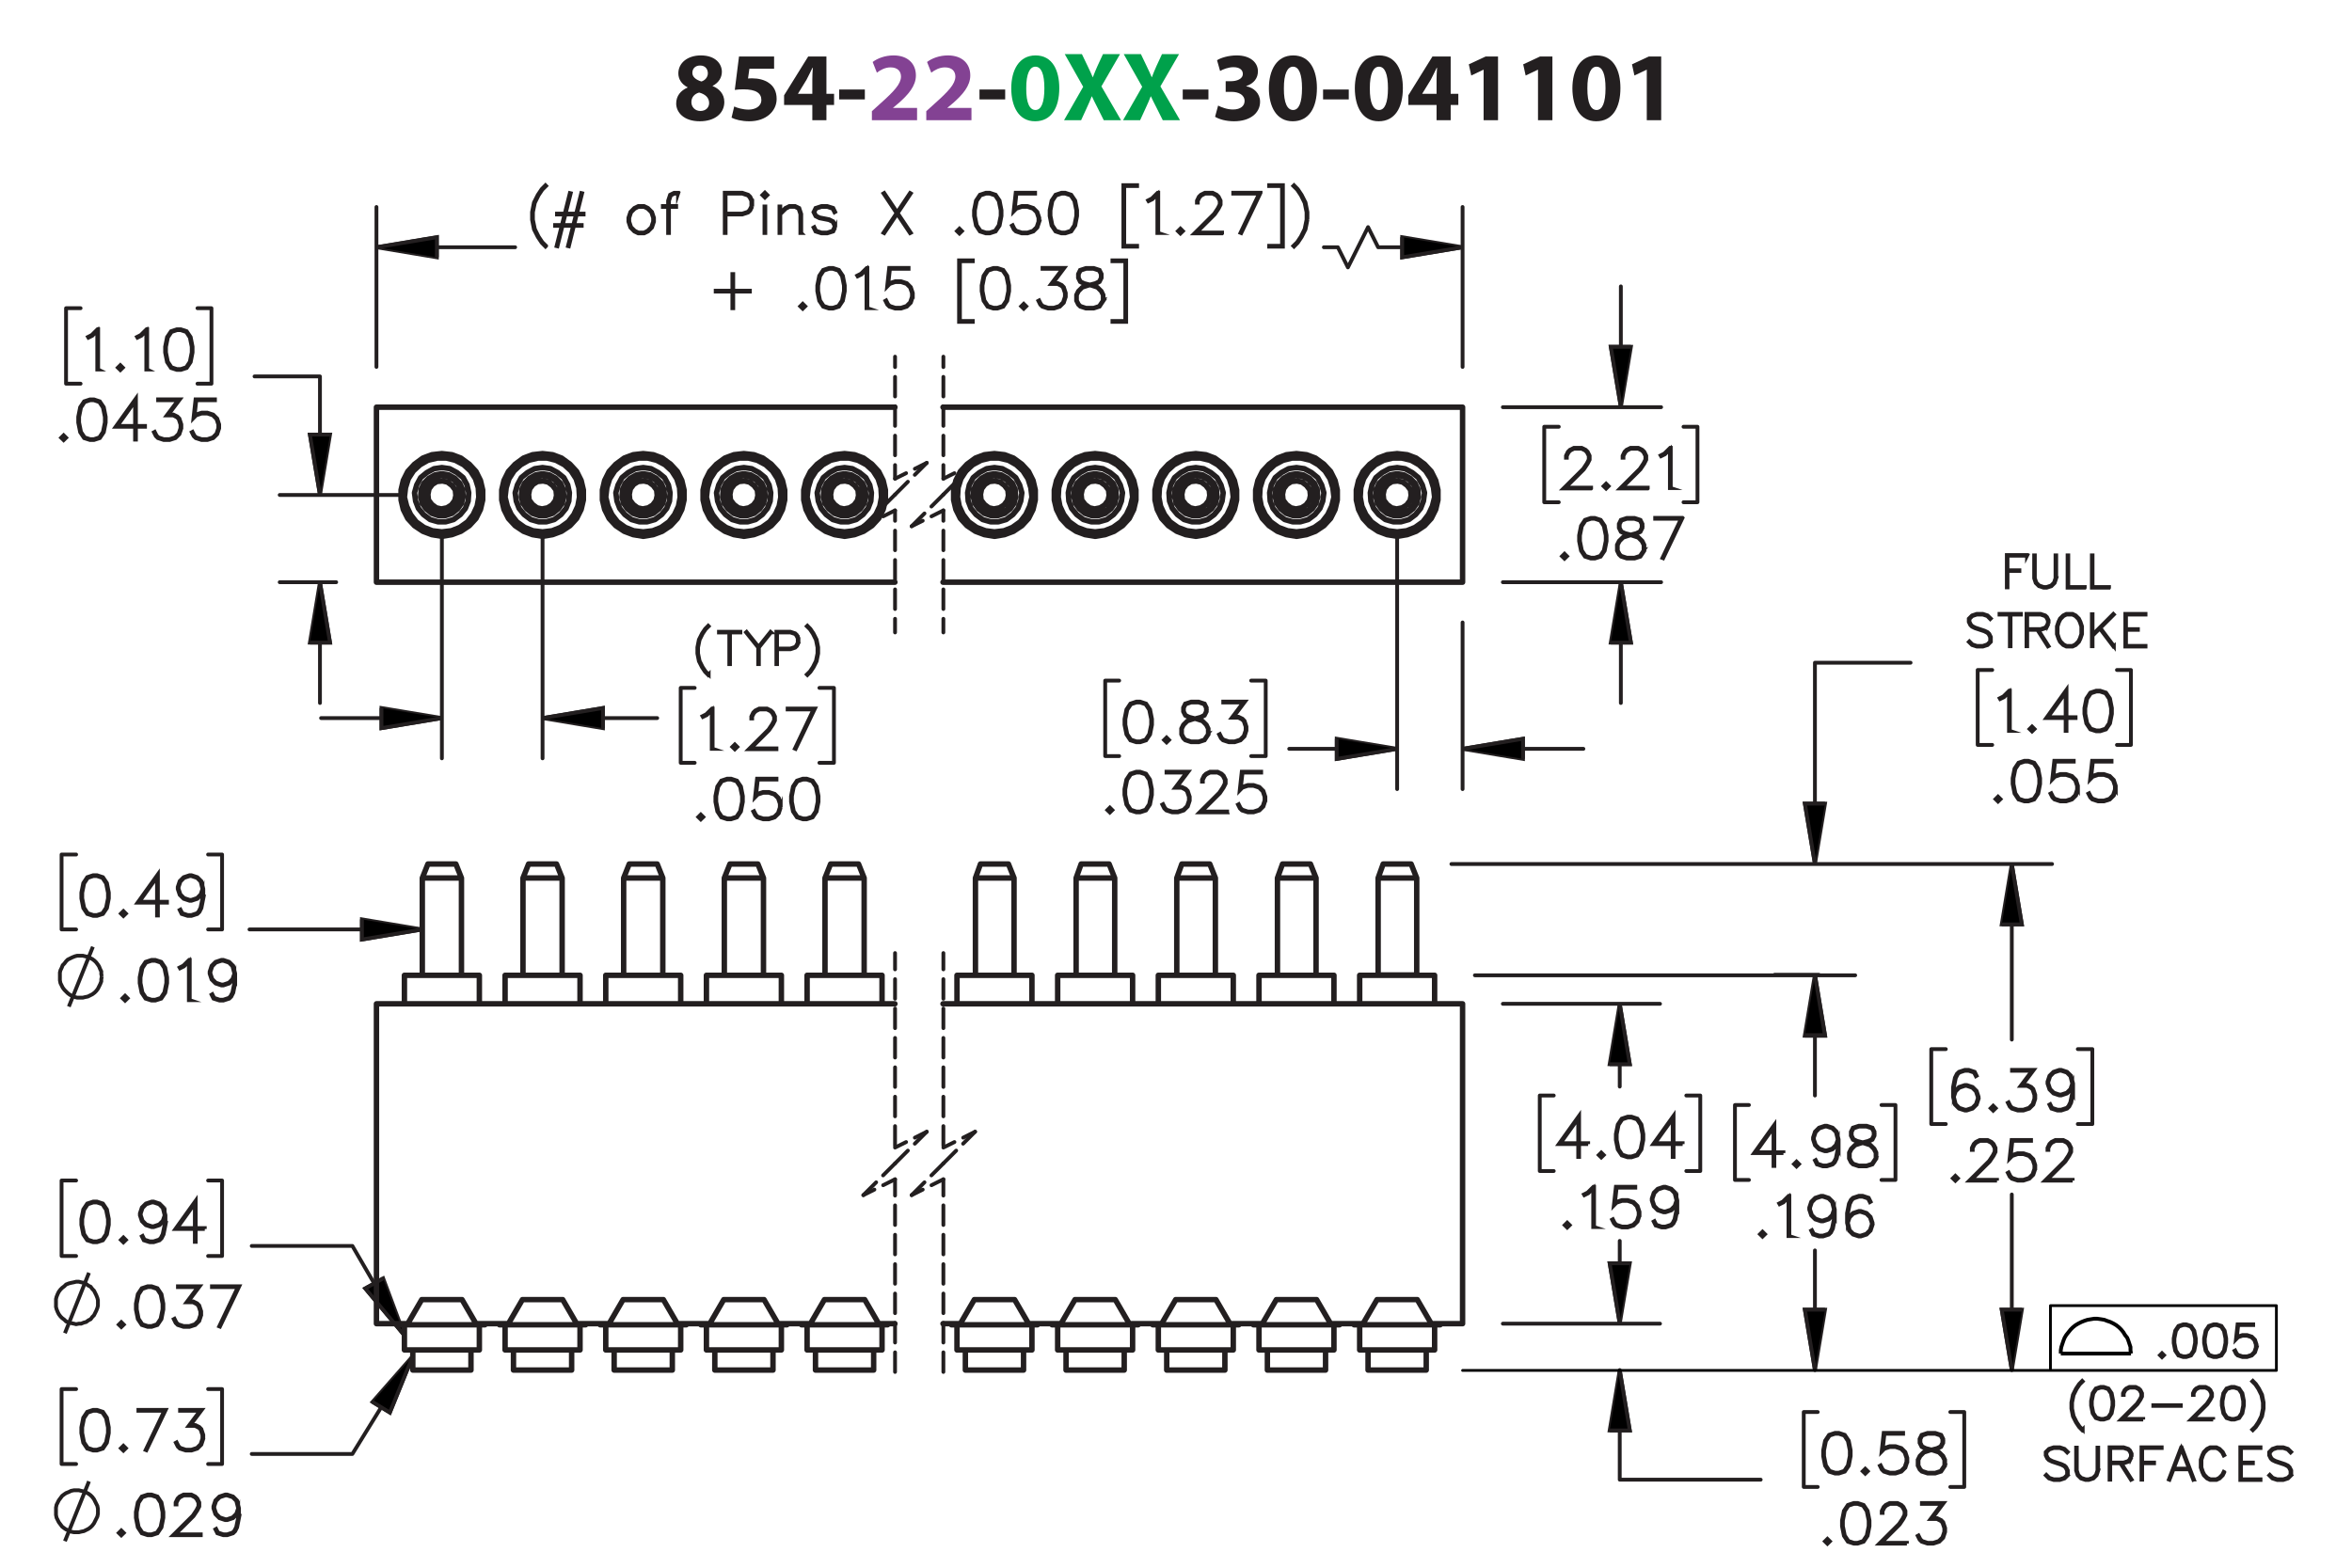 <?xml version="1.0" encoding="UTF-8"?><svg id="Layer_1" xmlns="http://www.w3.org/2000/svg" viewBox="0 0 432 288"><defs><style>.cls-1{stroke-dashoffset:1.687px;}.cls-1,.cls-2,.cls-3,.cls-4,.cls-5,.cls-6,.cls-7,.cls-8,.cls-9,.cls-10{fill:none;}.cls-1,.cls-2,.cls-3,.cls-11,.cls-5,.cls-6,.cls-8,.cls-9,.cls-10{stroke-width:.7px;}.cls-1,.cls-2,.cls-4,.cls-11,.cls-5,.cls-12,.cls-6,.cls-8,.cls-9,.cls-10{stroke:#231f20;}.cls-1,.cls-2,.cls-4,.cls-5,.cls-6,.cls-7,.cls-8,.cls-9{stroke-linecap:round;stroke-linejoin:round;}.cls-1,.cls-2,.cls-6,.cls-8{stroke-dasharray:0 0 3.6 1.8;}.cls-2{stroke-dashoffset:1.331px;}.cls-3,.cls-11,.cls-12,.cls-10{stroke-miterlimit:10;}.cls-3,.cls-7{stroke:#000;}.cls-13{fill:#00a14b;}.cls-13,.cls-14,.cls-15{stroke-width:0px;}.cls-14{fill:#834293;}.cls-11,.cls-12{fill:#000;}.cls-12{stroke-width:.7px;}.cls-6{stroke-dashoffset:.607px;}.cls-7{stroke-width:.51px;}.cls-8{stroke-dashoffset:.491px;}.cls-15{fill:#231f20;}.cls-9{stroke-dasharray:0 0 0 0 43.2 3.6 3.6 3.6;}</style></defs><path class="cls-15" d="M124.198,19.02c0-1.404.81-2.377,2.089-2.935v-.054c-1.135-.576-1.693-1.53-1.693-2.557,0-1.98,1.783-3.295,4.123-3.295,2.737,0,3.871,1.585,3.871,3.007,0,1.008-.54,1.998-1.692,2.575v.054c1.134.432,2.143,1.404,2.143,2.917,0,2.124-1.783,3.547-4.502,3.547-2.971,0-4.339-1.675-4.339-3.259ZM130.248,18.93c0-1.026-.756-1.639-1.836-1.927-.9.252-1.422.9-1.422,1.747-.018.846.63,1.639,1.656,1.639.972,0,1.603-.63,1.603-1.458ZM127.168,13.384c0,.792.72,1.296,1.657,1.585.63-.18,1.188-.756,1.188-1.494,0-.72-.415-1.44-1.422-1.44-.936,0-1.423.612-1.423,1.35Z"/><path class="cls-15" d="M142.182,12.628h-4.538l-.252,1.8c.252-.036.468-.036.756-.036,1.116,0,2.251.252,3.079.847.882.594,1.422,1.566,1.422,2.935,0,2.179-1.873,4.106-5.023,4.106-1.422,0-2.611-.324-3.259-.666l.486-2.052c.522.252,1.585.576,2.647.576,1.134,0,2.341-.54,2.341-1.783,0-1.206-.955-1.945-3.295-1.945-.648,0-1.099.036-1.585.108l.774-6.14h6.446v2.251Z"/><path class="cls-15" d="M149.201,22.081v-2.791h-5.186v-1.782l4.429-7.13h3.349v6.86h1.404v2.052h-1.404v2.791h-2.593ZM149.201,17.238v-2.593c0-.703.036-1.422.09-2.179h-.072c-.378.756-.684,1.44-1.081,2.179l-1.566,2.557v.036h2.629Z"/><path class="cls-15" d="M158.849,16.445v1.818h-4.718v-1.818h4.718Z"/><path class="cls-14" d="M160.144,22.081v-1.656l1.512-1.369c2.557-2.287,3.799-3.601,3.835-4.969,0-.955-.576-1.711-1.927-1.711-1.008,0-1.891.504-2.503.973l-.774-1.963c.882-.666,2.251-1.206,3.835-1.206,2.647,0,4.106,1.548,4.106,3.673,0,1.963-1.423,3.529-3.115,5.042l-1.08.9v.036h4.411v2.251h-8.3Z"/><path class="cls-14" d="M170.133,22.081v-1.656l1.512-1.369c2.557-2.287,3.799-3.601,3.835-4.969,0-.955-.576-1.711-1.927-1.711-1.008,0-1.891.504-2.503.973l-.774-1.963c.882-.666,2.251-1.206,3.835-1.206,2.647,0,4.106,1.548,4.106,3.673,0,1.963-1.422,3.529-3.115,5.042l-1.08.9v.036h4.411v2.251h-8.3Z"/><path class="cls-15" d="M184.625,16.445v1.818h-4.718v-1.818h4.718Z"/><path class="cls-13" d="M194.561,16.175c0,3.619-1.458,6.104-4.447,6.104-3.025,0-4.357-2.719-4.375-6.032,0-3.385,1.44-6.067,4.465-6.067,3.133,0,4.357,2.791,4.357,5.996ZM188.494,16.247c-.018,2.683.63,3.961,1.692,3.961s1.639-1.333,1.639-3.997c0-2.593-.558-3.961-1.657-3.961-1.008,0-1.692,1.278-1.674,3.997Z"/><path class="cls-13" d="M202.732,22.081l-1.098-2.197c-.45-.846-.738-1.476-1.08-2.179h-.036c-.252.703-.558,1.333-.936,2.179l-1.008,2.197h-3.133l3.511-6.14-3.385-5.996h3.151l1.062,2.215c.36.738.63,1.333.918,2.017h.036c.288-.774.522-1.315.828-2.017l1.026-2.215h3.133l-3.421,5.924,3.601,6.212h-3.169Z"/><path class="cls-13" d="M213.569,22.081l-1.098-2.197c-.45-.846-.738-1.476-1.081-2.179h-.036c-.252.703-.558,1.333-.936,2.179l-1.008,2.197h-3.133l3.511-6.14-3.385-5.996h3.151l1.062,2.215c.36.738.63,1.333.918,2.017h.036c.288-.774.522-1.315.829-2.017l1.026-2.215h3.133l-3.421,5.924,3.601,6.212h-3.169Z"/><path class="cls-15" d="M221.957,16.445v1.818h-4.719v-1.818h4.719Z"/><path class="cls-15" d="M223.736,19.398c.486.252,1.603.72,2.719.72,1.424,0,2.144-.685,2.144-1.567,0-1.152-1.152-1.674-2.358-1.674h-1.117v-1.962h1.062c.918-.018,2.089-.36,2.089-1.351,0-.702-.576-1.224-1.728-1.224-.954,0-1.962.414-2.448.702l-.559-1.981c.702-.45,2.106-.882,3.619-.882,2.502,0,3.889,1.315,3.889,2.917,0,1.243-.701,2.215-2.143,2.719v.036c1.404.252,2.539,1.315,2.539,2.845,0,2.07-1.818,3.583-4.789,3.583-1.513,0-2.791-.397-3.476-.829l.558-2.052Z"/><path class="cls-15" d="M241.883,16.175c0,3.619-1.458,6.104-4.447,6.104-3.024,0-4.357-2.719-4.375-6.032,0-3.385,1.44-6.067,4.465-6.067,3.133,0,4.357,2.791,4.357,5.996ZM235.815,16.247c-.019,2.683.63,3.961,1.692,3.961s1.639-1.333,1.639-3.997c0-2.593-.559-3.961-1.656-3.961-1.009,0-1.693,1.278-1.675,3.997Z"/><path class="cls-15" d="M247.732,16.445v1.818h-4.719v-1.818h4.719Z"/><path class="cls-15" d="M257.669,16.175c0,3.619-1.458,6.104-4.447,6.104-3.024,0-4.357-2.719-4.376-6.032,0-3.385,1.441-6.067,4.466-6.067,3.133,0,4.357,2.791,4.357,5.996ZM251.602,16.247c-.019,2.683.629,3.961,1.691,3.961s1.639-1.333,1.639-3.997c0-2.593-.558-3.961-1.656-3.961-1.008,0-1.692,1.278-1.674,3.997Z"/><path class="cls-15" d="M263.859,22.081v-2.791h-5.186v-1.782l4.43-7.13h3.349v6.86h1.404v2.052h-1.404v2.791h-2.593ZM263.859,17.238v-2.593c0-.703.036-1.422.09-2.179h-.072c-.377.756-.684,1.44-1.08,2.179l-1.566,2.557v.036h2.629Z"/><path class="cls-15" d="M272.498,12.808h-.035l-2.232,1.062-.451-2.053,3.098-1.44h2.269v11.704h-2.647v-9.273Z"/><path class="cls-15" d="M282.488,12.808h-.035l-2.232,1.062-.451-2.053,3.098-1.44h2.269v11.704h-2.647v-9.273Z"/><path class="cls-15" d="M297.629,16.175c0,3.619-1.459,6.104-4.447,6.104-3.025,0-4.357-2.719-4.376-6.032,0-3.385,1.44-6.067,4.466-6.067,3.133,0,4.357,2.791,4.357,5.996ZM291.56,16.247c-.018,2.683.631,3.961,1.692,3.961,1.062,0,1.639-1.333,1.639-3.997,0-2.593-.558-3.961-1.657-3.961-1.008,0-1.691,1.278-1.674,3.997Z"/><path class="cls-15" d="M302.469,12.808h-.036l-2.233,1.062-.449-2.053,3.097-1.44h2.269v11.704h-2.647v-9.273Z"/><path class="cls-12" d="M291.703,210.18h-1.666v2.361h-.16v-2.361h-3.571l3.731-5.205v5.044h1.666v.161ZM289.877,210.019v-4.543l-3.255,4.543h3.255Z"/><path class="cls-12" d="M294.568,212.191l-.458.447-.458-.447.458-.457.458.457ZM294.349,212.191l-.238-.238-.238.238.238.238.238-.238Z"/><path class="cls-12" d="M301.837,209.416l-.346,1.76-.731,1.083-1.087.351h-.721l-1.087-.351-.726-1.083-.351-1.76v-1.068l.351-1.76.726-1.084,1.087-.359h.721l1.087.359.731,1.084.346,1.76v1.068ZM301.681,209.392v-1.02l-.351-1.725-.667-1.006-1.009-.336h-.677l-1.009.336-.672,1.006-.347,1.725v1.02l.347,1.726.672,1.006,1.009.335h.677l1.009-.335.667-1.006.351-1.726Z"/><path class="cls-12" d="M309.056,210.18h-1.666v2.361h-.16v-2.361h-3.571l3.731-5.205v5.044h1.666v.161ZM307.229,210.019v-4.543l-3.255,4.543h3.255Z"/><path class="cls-12" d="M288.316,225.069l-.458.447-.458-.447.458-.457.458.457ZM288.098,225.069l-.239-.238-.238.238.238.238.239-.238Z"/><path class="cls-12" d="M292.791,225.419h-.161v-7.129l-.915.928-.711.346-.078-.137.686-.35,1.066-1.055h.112v7.396Z"/><path class="cls-12" d="M301.133,223.339l-.355,1.074-.731.724-1.076.351h-1.066l-1.076-.351-.38-.369-.351-.704.142-.078.346.685.321.33,1.018.335h1.027l1.019-.335.667-.671.341-1.016v-.675l-.341-1.016-.667-.666-1.019-.34h-1.027l-1.018.34-.487.5.375-3.436h3.564v.16h-3.423l-.316,2.834.209-.199,1.076-.355h1.066l1.076.355.731.729.355,1.074v.719Z"/><path class="cls-12" d="M308.076,222.294l-.346,1.76-.36.714-.38.369-1.076.351h-.721l-1.096-.351-.36-.724.142-.083.341.671.998.335h.677l1.019-.335.316-.33.341-.676.351-1.726v-1.243l-.2.598-.731.729-1.076.359h-.37l-1.076-.359-.731-.729-.355-1.074v-.369l.355-1.074.731-.725,1.076-.359h.37l1.076.359.731.725.355,1.424v1.764ZM307.921,220.54l-.341-1.351-.667-.671-1.019-.336h-.331l-1.018.336-.667.671-.341,1.011v.33l.341,1.016.667.666,1.018.34h.331l1.019-.34.667-.666.341-1.006Z"/><path class="cls-12" d="M339.918,267.508l-.346,1.76-.731,1.083-1.087.351h-.721l-1.087-.351-.726-1.083-.351-1.76v-1.068l.351-1.76.726-1.084,1.087-.359h.721l1.087.359.731,1.084.346,1.76v1.068ZM339.762,267.483v-1.02l-.351-1.725-.667-1.006-1.009-.336h-.677l-1.009.336-.672,1.006-.347,1.725v1.02l.347,1.726.672,1.006,1.009.335h.677l1.009-.335.667-1.006.351-1.726Z"/><path class="cls-12" d="M343.056,270.283l-.458.447-.458-.447.458-.457.458.457ZM342.836,270.283l-.238-.238-.238.238.238.238.238-.238Z"/><path class="cls-12" d="M350.324,268.553l-.355,1.074-.731.724-1.077.351h-1.066l-1.077-.351-.38-.369-.351-.704.141-.078.347.685.321.33,1.018.335h1.028l1.019-.335.667-.671.341-1.016v-.675l-.341-1.016-.667-.666-1.019-.34h-1.028l-1.018.34-.487.5.375-3.436h3.566v.16h-3.425l-.316,2.834.209-.199,1.077-.355h1.066l1.077.355.731.729.355,1.074v.719Z"/><path class="cls-12" d="M357.271,269.258l-.726,1.093-1.087.351h-1.417l-1.077-.351-.38-.369-.36-.724v-1.084l.36-.729.726-.715,1.111-.369-.751-.18-.731-.369-.365-.734v-.738l.365-.744,1.102-.359h1.417l1.097.359.37.744v.738l-.37.734-.731.369-.745.18.039.01,1.067.359.731.715.355.729v1.084ZM357.114,269.219v-1.006l-.341-.666-.667-.681-1.028-.335-.331-.092-.326.092-1.028.335-.672.681-.337.666v1.006l.337.666.321.33,1.018.335h1.374l1.009-.335.672-.996ZM356.764,265.039v-.66l-.331-.646-.999-.336h-1.374l-.998.336-.331.646v.66l.331.656.667.326,1.019.262,1.019-.262.667-.326.331-.656Z"/><path class="cls-12" d="M336.108,283.162l-.458.447-.458-.447.458-.457.458.457ZM335.889,283.162l-.238-.238-.238.238.238.238.238-.238Z"/><path class="cls-12" d="M343.377,280.387l-.346,1.76-.731,1.083-1.087.351h-.721l-1.087-.351-.726-1.083-.351-1.76v-1.068l.351-1.76.726-1.084,1.087-.359h.721l1.087.359.731,1.084.346,1.76v1.068ZM343.221,280.362v-1.02l-.351-1.725-.667-1.006-1.009-.336h-.677l-1.009.336-.672,1.006-.347,1.725v1.02l.347,1.726.672,1.006,1.009.335h.677l1.009-.335.667-1.006.351-1.726Z"/><path class="cls-12" d="M350.246,283.58h-5.076l3.62-3.602.686-1.035.341-.68v-.656l-.341-.666-.326-.33-.673-.336h-1.355l-.667.336-.331.33-.341.666v.33h-.156v-.369l.355-.729.37-.365.731-.359h1.437l.727.359.37.365.36.729v.738l-.36.715-.707,1.055-3.366,3.353h4.701v.151Z"/><path class="cls-12" d="M357.271,281.432l-.355,1.074-.731.724-1.077.351h-1.066l-1.077-.351-.38-.369-.351-.704.141-.078.347.685.321.33,1.018.335h1.028l1.019-.335.667-.671.341-1.016v-.675l-.341-1.016-.331-.316-.668-.34h-1.188l2.095-2.785h-3.678v-.16h4l-2.095,2.785h.905l.731.359.37.379.355,1.074v.719Z"/><path class="cls-12" d="M327.57,211.842h-1.666v2.361h-.16v-2.361h-3.571l3.731-5.205v5.044h1.666v.161ZM325.744,211.681v-4.543l-3.255,4.543h3.255Z"/><path class="cls-12" d="M330.435,213.853l-.458.447-.458-.447.458-.457.458.457ZM330.216,213.853l-.238-.238-.238.238.238.238.238-.238Z"/><path class="cls-12" d="M337.704,211.078l-.346,1.76-.36.714-.38.369-1.077.351h-.721l-1.097-.351-.36-.724.142-.083.341.671.999.335h.677l1.019-.335.316-.33.341-.676.351-1.726v-1.243l-.199.598-.731.729-1.077.359h-.37l-1.077-.359-.731-.729-.355-1.074v-.369l.355-1.074.731-.725,1.077-.359h.37l1.077.359.731.725.355,1.424v1.764ZM337.548,209.324l-.341-1.351-.667-.671-1.019-.336h-.331l-1.019.336-.667.671-.341,1.011v.33l.341,1.016.667.666,1.019.34h.331l1.019-.34.667-.666.341-1.006Z"/><path class="cls-12" d="M344.65,212.828l-.726,1.093-1.087.351h-1.417l-1.077-.351-.38-.369-.36-.724v-1.084l.36-.729.726-.715,1.111-.369-.751-.18-.731-.369-.365-.734v-.738l.365-.744,1.102-.359h1.417l1.097.359.37.744v.738l-.37.734-.731.369-.745.18.039.01,1.067.359.731.715.355.729v1.084ZM344.494,212.789v-1.006l-.341-.666-.667-.681-1.028-.335-.331-.092-.326.092-1.028.335-.672.681-.337.666v1.006l.337.666.321.33,1.018.335h1.374l1.009-.335.672-.996ZM344.144,208.609v-.66l-.331-.646-.999-.336h-1.374l-.998.336-.331.646v.66l.331.656.667.326,1.019.262,1.019-.262.667-.326.331-.656Z"/><path class="cls-12" d="M324.185,226.732l-.458.447-.458-.447.458-.457.458.457ZM323.966,226.732l-.239-.238-.238.238.238.238.239-.238Z"/><path class="cls-12" d="M328.659,227.082h-.161v-7.129l-.915.928-.711.346-.078-.137.686-.35,1.066-1.055h.112v7.396Z"/><path class="cls-12" d="M337.001,223.957l-.346,1.76-.36.714-.38.369-1.076.351h-.721l-1.096-.351-.36-.724.142-.083.341.671.998.335h.677l1.019-.335.316-.33.341-.676.351-1.726v-1.243l-.2.598-.731.729-1.076.359h-.37l-1.076-.359-.731-.729-.355-1.074v-.369l.355-1.074.731-.725,1.076-.359h.37l1.076.359.731.725.355,1.424v1.764ZM336.846,222.203l-.341-1.351-.667-.671-1.019-.336h-.331l-1.018.336-.667.671-.341,1.011v.33l.341,1.016.667.666,1.018.34h.331l1.019-.34.667-.666.341-1.006Z"/><path class="cls-12" d="M343.944,225.002l-.355,1.074-.731.724-1.076.351h-.37l-1.076-.351-.731-.724-.355-1.424v-1.764l.346-1.76.36-.719.38-.365,1.076-.359h.721l1.096.359.36.725-.141.083-.341-.671-.999-.336h-.677l-1.018.336-.316.33-.341.676-.351,1.725v1.244l.199-.598.731-.729,1.076-.359h.37l1.076.359.731.729.355,1.074v.369ZM343.789,224.977v-.325l-.341-1.016-.667-.666-1.019-.34h-.331l-1.018.34-.667.666-.341,1.006.341,1.351.667.671,1.018.335h.331l1.019-.335.667-.671.341-1.016Z"/><path class="cls-12" d="M363.416,201.862l-.355,1.074-.731.724-1.077.351h-.37l-1.077-.351-.731-.724-.355-1.424v-1.764l.346-1.76.36-.719.38-.365,1.077-.359h.721l1.097.359.36.725-.142.083-.341-.671-.999-.336h-.677l-1.019.336-.316.33-.341.676-.351,1.725v1.244l.199-.598.731-.729,1.077-.359h.37l1.077.359.731.729.355,1.074v.369ZM363.26,201.838v-.325l-.341-1.016-.667-.666-1.019-.34h-.331l-1.019.34-.667.666-.341,1.006.341,1.351.667.671,1.019.335h.331l1.019-.335.667-.671.341-1.016Z"/><path class="cls-12" d="M366.554,203.593l-.458.447-.458-.447.458-.457.458.457ZM366.334,203.593l-.238-.238-.238.238.238.238.238-.238Z"/><path class="cls-12" d="M373.822,201.862l-.355,1.074-.731.724-1.077.351h-1.066l-1.077-.351-.38-.369-.351-.704.141-.078.347.685.321.33,1.018.335h1.028l1.019-.335.667-.671.341-1.016v-.675l-.341-1.016-.331-.316-.668-.34h-1.188l2.095-2.785h-3.678v-.16h4l-2.095,2.785h.905l.731.359.37.379.355,1.074v.719Z"/><path class="cls-12" d="M380.769,200.817l-.346,1.76-.36.714-.38.369-1.077.351h-.721l-1.097-.351-.36-.724.142-.083.341.671.999.335h.677l1.019-.335.316-.33.341-.676.351-1.726v-1.243l-.199.598-.731.729-1.077.359h-.37l-1.077-.359-.731-.729-.355-1.074v-.369l.355-1.074.731-.725,1.077-.359h.37l1.077.359.731.725.355,1.424v1.764ZM380.612,199.064l-.341-1.351-.667-.671-1.019-.336h-.331l-1.019.336-.667.671-.341,1.011v.33l.341,1.016.667.666,1.019.34h.331l1.019-.34.667-.666.341-1.006Z"/><path class="cls-12" d="M359.606,216.472l-.458.447-.458-.447.458-.457.458.457ZM359.387,216.472l-.238-.238-.238.238.238.238.238-.238Z"/><path class="cls-12" d="M366.797,216.89h-5.076l3.62-3.602.686-1.035.341-.68v-.656l-.341-.666-.326-.33-.673-.336h-1.355l-.667.336-.331.33-.341.666v.33h-.156v-.369l.355-.729.37-.365.731-.359h1.437l.727.359.37.365.36.729v.738l-.36.715-.707,1.055-3.366,3.353h4.701v.151Z"/><path class="cls-12" d="M373.822,214.741l-.355,1.074-.731.724-1.077.351h-1.066l-1.077-.351-.38-.369-.351-.704.141-.078.347.685.321.33,1.018.335h1.028l1.019-.335.667-.671.341-1.016v-.675l-.341-1.016-.667-.666-1.019-.34h-1.028l-1.018.34-.487.5.375-3.436h3.566v.16h-3.425l-.316,2.834.209-.199,1.077-.355h1.066l1.077.355.731.729.355,1.074v.719Z"/><path class="cls-12" d="M380.69,216.89h-5.076l3.62-3.602.686-1.035.341-.68v-.656l-.341-.666-.326-.33-.673-.336h-1.355l-.667.336-.331.33-.341.666v.33h-.156v-.369l.355-.729.37-.365.731-.359h1.437l.727.359.37.365.36.729v.738l-.36.715-.707,1.055-3.366,3.353h4.701v.151Z"/><path class="cls-12" d="M19.99,165.059l-.346,1.76-.731,1.084-1.086.35h-.721l-1.086-.35-.726-1.084-.351-1.76v-1.068l.351-1.76.726-1.084,1.086-.359h.721l1.086.359.731,1.084.346,1.76v1.068ZM19.834,165.035v-1.022l-.351-1.725-.667-1.006-1.008-.336h-.677l-1.008.336-.672,1.006-.346,1.725v1.022l.346,1.725.672,1.006,1.008.336h.677l1.008-.336.667-1.006.351-1.725Z"/><path class="cls-12" d="M23.127,167.834l-.458.447-.458-.447.458-.457.458.457ZM22.908,167.834l-.239-.238-.239.238.239.238.239-.238Z"/><path class="cls-12" d="M30.669,165.822h-1.666v2.361h-.161v-2.361h-3.571l3.732-5.205v5.045h1.666v.16ZM28.841,165.662v-4.545l-3.254,4.545h3.254Z"/><path class="cls-12" d="M37.343,165.059l-.346,1.76-.361.714-.38.37-1.077.35h-.721l-1.096-.35-.361-.725.142-.082.341.67.999.336h.677l1.018-.336.317-.33.341-.676.351-1.725v-1.244l-.2.598-.731.729-1.077.359h-.37l-1.077-.359-.731-.729-.355-1.074v-.369l.355-1.074.731-.725,1.077-.359h.37l1.077.359.731.725.355,1.424v1.764ZM37.187,163.305l-.341-1.352-.667-.67-1.018-.336h-.331l-1.019.336-.667.67-.341,1.012v.33l.341,1.016.667.666,1.019.34h.331l1.018-.34.667-.666.341-1.006Z"/><path class="cls-10" d="M12.644,184.924l4.417-10.992M18.705,179.377l-.103-.411v-.514l-.205-.411-.205-.514-.205-.308-.308-.411-.308-.308-.411-.308-.411-.205-.411-.205-.514-.103-.411-.103h-1.027l-.411.103-.514.205-.411.205-.411.205-.308.308-.308.411-.308.308-.205.514-.205.411-.103.411v1.438l.103.514.205.411.205.411.308.411.308.308.308.308.411.308.411.205.514.205.411.103h1.027l.411-.103.514-.103.411-.205.411-.205.411-.308.308-.308.308-.411.205-.411.205-.411.205-.514v-.411l.103-.514"/><path class="cls-12" d="M23.434,183.389l-.458.447-.458-.447.458-.456.458.456ZM23.215,183.389l-.239-.237-.238.237.238.238.239-.238Z"/><path class="cls-12" d="M30.7,180.615l-.346,1.758-.73,1.084-1.086.35h-.721l-1.086-.35-.726-1.084-.351-1.758v-1.07l.351-1.759.726-1.083,1.086-.36h.721l1.086.36.73,1.083.346,1.759v1.07ZM30.544,180.59v-1.02l-.351-1.726-.667-1.006-1.008-.335h-.677l-1.008.335-.672,1.006-.346,1.726v1.02l.346,1.726.672,1.006,1.008.335h.677l1.008-.335.667-1.006.351-1.726Z"/><path class="cls-12" d="M34.853,183.739h-.161v-7.129l-.915.929-.711.344-.078-.135.686-.351,1.066-1.055h.112v7.396Z"/><path class="cls-12" d="M43.195,180.615l-.346,1.758-.36.715-.379.369-1.076.35h-.721l-1.096-.35-.36-.724.141-.083.341.671.998.335h.677l1.018-.335.316-.331.341-.675.351-1.726v-1.244l-.2.598-.73.73-1.076.36h-.37l-1.076-.36-.731-.73-.355-1.073v-.37l.355-1.073.731-.724,1.076-.36h.37l1.076.36.73.724.356,1.424v1.765ZM43.039,178.86l-.341-1.351-.667-.671-1.018-.335h-.331l-1.018.335-.667.671-.341,1.01v.331l.341,1.016.667.665,1.018.341h.331l1.018-.341.667-.665.341-1.006Z"/><path class="cls-12" d="M372.31,102.091h-3.582v2.672h2.182v.129h-2.182v3.016h-.126v-5.945h3.708v.129Z"/><path class="cls-12" d="M377.673,106.235l-.29.863-.582.582-.865.281h-.578l-.864-.281-.587-.582-.286-.863v-4.211h.126v4.191l.273.816.536.539.817.27h.543l.817-.27.54-.539.271-.816v-4.191h.129v4.211Z"/><path class="cls-12" d="M382.91,107.962h-3.149v-5.938h.126v5.816h3.023v.121Z"/><path class="cls-12" d="M387.369,107.962h-3.149v-5.938h.126v5.816h3.023v.121Z"/><path class="cls-12" d="M365.669,117.905l-.595.59-.864.281h-1.139l-.865-.281-.575-.566.094-.098.548.555.818.27h1.103l.817-.27.528-.531v-.797l-.27-.539-.267-.262-.544-.281-1.683-.559-.579-.281-.298-.297-.285-.582v-.602l.591-.59.865-.289h1.139l.864.289.579.566-.098.098-.544-.555-.817-.27h-1.103l-.818.27-.532.531v.519l.274.535.266.262.544.281,1.683.559.579.281.294.297.289.582v.883Z"/><path class="cls-12" d="M371.187,112.905h-1.901v5.816h-.129v-5.816h-1.898v-.129h3.929v.129Z"/><path class="cls-12" d="M376.271,114.538l-.289.582-.306.297-.864.289h-.446l1.897,2.981-.113.059-1.937-3.039h-1.871v3.016h-.125v-5.945h2.595l.864.289.306.293.289.586v.594ZM376.142,114.503v-.527l-.27-.535-.259-.266-.817-.27h-2.454v2.672h2.454l.817-.273.259-.262.27-.539Z"/><path class="cls-12" d="M382.414,116.487l-.29.856-.281.578-.575.574-.587.281h-1.154l-.583-.281-.58-.574-.277-.578-.29-.856v-1.414l.29-.856.277-.578.58-.574.583-.289h1.154l.587.289.575.574.281.578.29.856v1.414ZM382.285,116.472v-1.383l-.274-.824-.277-.543-.548-.547-.536-.27h-1.088l-.54.27-.544.547-.282.543-.27.824v1.383l.27.824.282.543.544.547.54.27h1.088l.536-.27.548-.547.277-.543.274-.824Z"/><path class="cls-12" d="M388.261,118.679l-.098.074-2.484-3.297-1.331,1.328v1.938h-.125v-5.883h.125v3.769l3.815-3.816.098.098-2.484,2.481,2.484,3.309Z"/><path class="cls-12" d="M394.076,118.776h-3.71v-6h3.71v.129h-3.585v2.672h2.184v.129h-2.184v2.949h3.585v.121Z"/><path class="cls-12" d="M369.158,134.277h-.161v-7.129l-.915.928-.711.345-.078-.136.686-.35,1.066-1.055h.112v7.396Z"/><path class="cls-12" d="M373.691,133.927l-.458.447-.458-.447.458-.457.458.457ZM373.473,133.927l-.239-.238-.238.238.238.238.239-.238Z"/><path class="cls-12" d="M381.229,131.916h-1.665v2.362h-.16v-2.362h-3.569l3.729-5.205v5.044h1.665v.16ZM379.404,131.755v-4.544l-3.253,4.544h3.253Z"/><path class="cls-12" d="M387.9,131.153l-.346,1.759-.731,1.084-1.086.35h-.721l-1.086-.35-.726-1.084-.351-1.759v-1.069l.351-1.759.726-1.083,1.086-.36h.721l1.086.36.731,1.083.346,1.759v1.069ZM387.745,131.128v-1.02l-.351-1.725-.667-1.006-1.009-.335h-.677l-1.008.335-.672,1.006-.346,1.725v1.02l.346,1.725.672,1.006,1.008.335h.677l1.009-.335.667-1.006.351-1.725Z"/><path class="cls-12" d="M367.445,146.805l-.458.447-.458-.447.458-.456.458.456ZM367.226,146.805l-.238-.237-.238.237.238.238.238-.238Z"/><path class="cls-12" d="M374.714,144.031l-.346,1.758-.731,1.084-1.087.35h-.721l-1.087-.35-.726-1.084-.351-1.758v-1.069l.351-1.759.726-1.083,1.087-.36h.721l1.087.36.731,1.083.346,1.759v1.069ZM374.558,144.006v-1.02l-.351-1.725-.667-1.006-1.009-.335h-.677l-1.009.335-.672,1.006-.347,1.725v1.02l.347,1.725.672,1.006,1.009.335h.677l1.009-.335.667-1.006.351-1.725Z"/><path class="cls-12" d="M381.661,145.075l-.355,1.074-.731.724-1.077.35h-1.066l-1.077-.35-.38-.369-.351-.705.141-.077.347.685.321.331,1.018.335h1.028l1.019-.335.667-.671.341-1.016v-.675l-.341-1.016-.667-.665-1.019-.34h-1.028l-1.018.34-.487.5.375-3.436h3.566v.161h-3.425l-.316,2.833.209-.199,1.077-.354h1.066l1.077.354.731.729.355,1.074v.719Z"/><path class="cls-12" d="M388.607,145.075l-.355,1.074-.731.724-1.077.35h-1.066l-1.077-.35-.38-.369-.351-.705.141-.077.347.685.321.331,1.018.335h1.028l1.019-.335.667-.671.341-1.016v-.675l-.341-1.016-.667-.665-1.019-.34h-1.028l-1.018.34-.487.5.375-3.436h3.566v.161h-3.425l-.316,2.833.209-.199,1.077-.354h1.066l1.077.354.731.729.355,1.074v.719Z"/><path class="cls-12" d="M19.985,263.28l-.346,1.76-.731,1.083-1.086.351h-.721l-1.086-.351-.726-1.083-.351-1.76v-1.068l.351-1.76.726-1.084,1.086-.359h.721l1.086.359.731,1.084.346,1.76v1.068ZM19.829,263.256v-1.02l-.351-1.725-.667-1.006-1.008-.336h-.677l-1.008.336-.672,1.006-.346,1.725v1.02l.346,1.726.672,1.006,1.008.335h.677l1.008-.335.667-1.006.351-1.726Z"/><path class="cls-12" d="M23.123,266.056l-.458.447-.458-.447.458-.457.458.457ZM22.903,266.056l-.239-.238-.239.238.239.238.239-.238Z"/><path class="cls-12" d="M30.444,259.009l-3.557,7.416-.136-.054,3.43-7.202h-4.76v-.16h5.023Z"/><path class="cls-12" d="M37.338,264.325l-.355,1.074-.731.724-1.077.351h-1.067l-1.077-.351-.38-.369-.351-.704.141-.078.346.685.322.33,1.018.335h1.028l1.018-.335.667-.671.341-1.016v-.675l-.341-1.016-.331-.316-.667-.34h-1.188l2.095-2.785h-3.678v-.16h3.999l-2.095,2.785h.906l.731.359.371.379.355,1.074v.719Z"/><path class="cls-10" d="M11.925,283.13l4.417-10.992M17.986,277.583v-.411l-.103-.514-.205-.411-.205-.411-.205-.411-.308-.411-.308-.308-.411-.308-.411-.205-.411-.205-.514-.103-.411-.103h-.924l-.514.103-.411.205-.514.205-.308.205-.411.308-.308.411-.308.411-.205.411-.205.411-.103.514v1.335l.103.514.205.411.205.411.308.411.308.411.411.308.308.205.514.205.411.205.514.103h.924l.411-.103.514-.103.411-.205.411-.205.411-.308.308-.308.308-.411.205-.411.205-.411.205-.411.103-.514v-.514"/><path class="cls-12" d="M22.737,281.611l-.458.447-.458-.447.458-.457.458.457ZM22.518,281.611l-.239-.238-.239.238.239.238.239-.238Z"/><path class="cls-12" d="M30.005,278.836l-.346,1.76-.731,1.083-1.086.351h-.721l-1.086-.351-.726-1.083-.351-1.76v-1.068l.351-1.76.726-1.084,1.086-.359h.721l1.086.359.731,1.084.346,1.76v1.068ZM29.85,278.812v-1.02l-.351-1.725-.667-1.006-1.008-.336h-.677l-1.008.336-.672,1.006-.346,1.725v1.02l.346,1.726.672,1.006,1.008.335h.677l1.008-.335.667-1.006.351-1.726Z"/><path class="cls-12" d="M36.874,282.029h-5.076l3.62-3.602.687-1.035.341-.68v-.656l-.341-.666-.327-.33-.672-.336h-1.355l-.667.336-.331.33-.341.666v.33h-.156v-.369l.355-.729.371-.365.731-.359h1.437l.726.359.37.365.361.729v.738l-.361.715-.706,1.055-3.367,3.353h4.701v.151Z"/><path class="cls-12" d="M43.899,278.836l-.346,1.76-.361.714-.38.369-1.077.351h-.721l-1.096-.351-.361-.724.142-.083.341.671.999.335h.677l1.018-.335.317-.33.341-.676.351-1.726v-1.243l-.2.598-.731.729-1.077.359h-.37l-1.077-.359-.731-.729-.355-1.074v-.369l.355-1.074.731-.725,1.077-.359h.37l1.077.359.731.725.355,1.424v1.764ZM43.744,277.082l-.341-1.351-.667-.671-1.018-.336h-.331l-1.019.336-.667.671-.341,1.011v.33l.341,1.016.667.666,1.019.34h.331l1.018-.34.667-.666.341-1.006Z"/><path class="cls-12" d="M19.988,225.014l-.346,1.76-.731,1.083-1.086.351h-.721l-1.086-.351-.726-1.083-.351-1.76v-1.068l.351-1.76.726-1.084,1.086-.359h.721l1.086.359.731,1.084.346,1.76v1.068ZM19.832,224.989v-1.02l-.351-1.725-.667-1.006-1.008-.336h-.677l-1.008.336-.672,1.006-.346,1.725v1.02l.346,1.726.672,1.006,1.008.335h.677l1.008-.335.667-1.006.351-1.726Z"/><path class="cls-12" d="M23.125,227.789l-.458.447-.458-.447.458-.457.458.457ZM22.906,227.789l-.239-.238-.239.238.239.238.239-.238Z"/><path class="cls-12" d="M30.394,225.014l-.346,1.76-.361.714-.38.369-1.077.351h-.721l-1.096-.351-.361-.724.142-.083.341.671.999.335h.677l1.018-.335.317-.33.341-.676.351-1.726v-1.243l-.2.598-.731.729-1.077.359h-.37l-1.077-.359-.731-.729-.355-1.074v-.369l.355-1.074.731-.725,1.077-.359h.37l1.077.359.731.725.355,1.424v1.764ZM30.238,223.26l-.341-1.351-.667-.671-1.018-.336h-.331l-1.019.336-.667.671-.341,1.011v.33l.341,1.016.667.666,1.019.34h.331l1.018-.34.667-.666.341-1.006Z"/><path class="cls-12" d="M37.614,225.777h-1.666v2.361h-.161v-2.361h-3.571l3.732-5.205v5.044h1.666v.161ZM35.787,225.616v-4.543l-3.254,4.543h3.254Z"/><path class="cls-10" d="M11.925,244.916l4.417-11.094M17.986,239.369v-.514l-.103-.411-.205-.514-.205-.411-.205-.411-.308-.308-.308-.411-.411-.205-.411-.308-.411-.205-.514-.103-.411-.103h-.514l-.411.103-.514.103-.411.103-.514.205-.308.308-.411.308-.308.308-.308.411-.205.411-.205.514-.103.411v1.438l.103.411.205.514.205.411.308.411.308.308.411.308.308.308.514.205.411.103.514.103.411.103.514-.103h.411l.514-.205.411-.103.411-.308.411-.205.308-.411.308-.308.205-.411.205-.411.205-.514.103-.411v-.514"/><path class="cls-12" d="M22.737,243.346l-.458.447-.458-.447.458-.457.458.457ZM22.518,243.346l-.239-.238-.239.238.239.238.239-.238Z"/><path class="cls-12" d="M30.005,240.57l-.346,1.76-.731,1.083-1.086.351h-.721l-1.086-.351-.726-1.083-.351-1.76v-1.068l.351-1.76.726-1.084,1.086-.359h.721l1.086.359.731,1.084.346,1.76v1.068ZM29.85,240.546v-1.02l-.351-1.725-.667-1.006-1.008-.336h-.677l-1.008.336-.672,1.006-.346,1.725v1.02l.346,1.726.672,1.006,1.008.335h.677l1.008-.335.667-1.006.351-1.726Z"/><path class="cls-12" d="M36.952,241.615l-.355,1.074-.731.724-1.077.351h-1.067l-1.077-.351-.38-.369-.351-.704.141-.078.346.685.322.33,1.018.335h1.028l1.018-.335.667-.671.341-1.016v-.675l-.341-1.016-.331-.316-.667-.34h-1.188l2.095-2.785h-3.678v-.16h3.999l-2.095,2.785h.906l.731.359.371.379.355,1.074v.719Z"/><path class="cls-12" d="M43.953,236.299l-3.557,7.416-.136-.054,3.43-7.202h-4.76v-.16h5.023Z"/><path class="cls-12" d="M292.243,89.731h-5.073l3.618-3.601.686-1.035.341-.681v-.656l-.341-.666-.326-.33-.673-.335h-1.353l-.667.335-.331.33-.341.666v.331h-.156v-.37l.355-.729.37-.364.731-.36h1.437l.726.36.37.364.36.729v.739l-.36.714-.706,1.055-3.364,3.353h4.698v.15Z"/><path class="cls-12" d="M295.458,89.313l-.458.447-.458-.447.458-.457.458.457ZM295.239,89.313l-.239-.238-.238.238.238.238.239-.238Z"/><path class="cls-12" d="M302.644,89.731h-5.073l3.618-3.601.686-1.035.341-.681v-.656l-.341-.666-.326-.33-.673-.335h-1.353l-.667.335-.331.33-.341.666v.331h-.156v-.37l.355-.729.37-.364.731-.36h1.437l.726.36.37.364.36.729v.739l-.36.714-.706,1.055-3.364,3.353h4.698v.15Z"/><path class="cls-12" d="M306.877,89.663h-.161v-7.129l-.915.928-.711.345-.078-.136.686-.35,1.066-1.055h.112v7.396Z"/><path class="cls-12" d="M287.818,102.191l-.458.447-.458-.447.458-.457.458.457ZM287.599,102.191l-.238-.238-.238.238.238.238.238-.238Z"/><path class="cls-12" d="M295.087,99.416l-.346,1.759-.731,1.084-1.087.35h-.721l-1.087-.35-.726-1.084-.351-1.759v-1.069l.351-1.759.726-1.083,1.087-.36h.721l1.087.36.731,1.083.346,1.759v1.069ZM294.931,99.392v-1.02l-.351-1.725-.667-1.006-1.009-.335h-.677l-1.009.335-.672,1.006-.347,1.725v1.02l.347,1.725.672,1.006,1.009.335h.677l1.009-.335.667-1.006.351-1.725Z"/><path class="cls-12" d="M302.034,101.165l-.726,1.094-1.087.35h-1.417l-1.077-.35-.38-.37-.36-.724v-1.083l.36-.729.726-.714,1.111-.369-.751-.18-.731-.37-.365-.734v-.738l.365-.744,1.102-.36h1.417l1.097.36.37.744v.738l-.37.734-.731.37-.745.18.039.01,1.067.359.731.714.355.729v1.083ZM301.878,101.127v-1.006l-.341-.666-.667-.68-1.028-.335-.331-.092-.326.092-1.028.335-.672.68-.337.666v1.006l.337.665.321.331,1.018.335h1.374l1.009-.335.672-.996ZM301.527,96.948v-.661l-.331-.646-.999-.335h-1.374l-.998.335-.331.646v.661l.331.656.667.326,1.019.263,1.019-.263.667-.326.331-.656Z"/><path class="cls-12" d="M309.034,95.144l-3.557,7.416-.137-.054,3.43-7.202h-4.759v-.161h5.022Z"/><path class="cls-12" d="M18.029,67.887h-.161v-7.129l-.915.928-.71.345-.078-.136.686-.35,1.066-1.055h.112v7.396Z"/><path class="cls-12" d="M22.561,67.537l-.458.447-.458-.447.458-.457.458.457ZM22.341,67.537l-.238-.238-.239.238.239.238.238-.238Z"/><path class="cls-12" d="M27.033,67.887h-.161v-7.129l-.915.928-.71.345-.078-.136.686-.35,1.066-1.055h.112v7.396Z"/><path class="cls-12" d="M35.371,64.762l-.345,1.759-.731,1.084-1.085.35h-.721l-1.085-.35-.726-1.084-.35-1.759v-1.069l.35-1.759.726-1.083,1.085-.36h.721l1.085.36.731,1.083.345,1.759v1.069ZM35.215,64.738v-1.02l-.35-1.725-.667-1.006-1.007-.335h-.677l-1.007.335-.672,1.006-.345,1.725v1.02l.345,1.725.672,1.006,1.007.335h.677l1.007-.335.667-1.006.35-1.725Z"/><path class="cls-12" d="M12.147,80.415l-.458.447-.458-.447.458-.457.458.457ZM11.928,80.415l-.239-.238-.239.238.239.238.239-.238Z"/><path class="cls-12" d="M19.416,77.641l-.346,1.759-.731,1.084-1.086.35h-.721l-1.086-.35-.726-1.084-.351-1.759v-1.069l.351-1.759.726-1.083,1.086-.36h.721l1.086.36.731,1.083.346,1.759v1.069ZM19.26,77.617v-1.02l-.351-1.725-.667-1.006-1.008-.335h-.677l-1.008.335-.672,1.006-.346,1.725v1.02l.346,1.725.672,1.006,1.008.335h.677l1.008-.335.667-1.006.351-1.725Z"/><path class="cls-12" d="M26.635,78.404h-1.666v2.362h-.161v-2.362h-3.571l3.732-5.205v5.044h1.666v.16ZM24.808,78.244v-4.544l-3.254,4.544h3.254Z"/><path class="cls-12" d="M33.31,78.686l-.355,1.074-.731.724-1.077.35h-1.067l-1.077-.35-.38-.37-.351-.705.141-.078.346.685.322.331,1.018.335h1.028l1.018-.335.667-.67.341-1.016v-.676l-.341-1.016-.331-.316-.667-.34h-1.188l2.095-2.785h-3.678v-.161h3.999l-2.095,2.785h.906l.731.36.371.379.355,1.074v.719Z"/><path class="cls-12" d="M40.257,78.686l-.355,1.074-.731.724-1.077.35h-1.067l-1.077-.35-.38-.37-.351-.705.141-.078.346.685.322.331,1.018.335h1.028l1.018-.335.667-.67.341-1.016v-.676l-.341-1.016-.667-.665-1.018-.34h-1.028l-1.018.34-.487.5.375-3.436h3.566v.161h-3.425l-.317,2.833.209-.199,1.077-.354h1.067l1.077.354.731.729.355,1.074v.719Z"/><path class="cls-12" d="M100.307,45.173l-.117.122-.701-.71-.706-1.055-.711-1.395-.346-1.759v-1.414l.346-1.759.711-1.404.706-1.055.701-.71.117.122-.696.685-.691,1.035-.686,1.385-.351,1.72v1.375l.351,1.72.686,1.375.691,1.035.696.685Z"/><path class="cls-12" d="M107.192,39.4h-1.247l-.487,1.934h1.383v.156h-1.427l-.935,3.761-.161-.039.94-3.722h-1.938l-.935,3.761-.161-.039.94-3.722h-1.208v-.156h1.247l.487-1.934h-1.388v-.16h1.427l.94-3.771.161.039-.94,3.732h1.933l.94-3.771.161.039-.94,3.732h1.208v.16ZM105.785,39.4h-1.933l-.487,1.934h1.933l.487-1.934Z"/><path class="cls-12" d="M120.119,40.727l-.36,1.074-.721.724-.725.35h-1.086l-.731-.35-.716-.724-.36-1.074v-.719l.36-1.074.716-.729.731-.354h1.086l.725.354.721.729.36,1.074v.719ZM119.958,40.703v-.676l-.341-1.016-.677-.665-.667-.34h-1.008l-.667.34-.682.665-.336,1.016v.676l.336,1.016.682.67.667.335h1.008l.667-.335.677-.67.341-1.016Z"/><path class="cls-12" d="M124.54,35.571h-.677l-.647.326-.341.996v.958h1.319v.155h-1.319v4.801h-.161v-4.801h-.964v-.155h.964v-.977l.36-1.093.75-.37h.716v.161Z"/><path class="cls-12" d="M138.163,37.947l-.36.729-.38.365-1.076.359h-3.072v3.407h-.156v-7.396h3.228l1.076.36.38.364.36.729v1.084ZM138.002,37.908v-1.006l-.336-.666-.321-.33-1.018-.335h-3.053v3.669h3.053l1.018-.335.321-.331.336-.665Z"/><path class="cls-12" d="M140.948,35.838l-.458.457-.458-.457.458-.457.458.457ZM140.73,35.838l-.239-.238-.239.238.239.238.239-.238ZM140.569,42.807h-.156v-4.879h.156v4.879Z"/><path class="cls-12" d="M147.166,42.807h-.161v-3.475l-.336-.996-.652-.331h-1.003l-.672.34-1.018,1.006v3.455h-.156v-4.879h.156v1.205l.92-.928.726-.354h1.091l.745.364.36,1.098v3.494Z"/><path class="cls-12" d="M153.413,41.781l-.365.744-1.1.35h-1.066l-1.096-.35-.36-.724.142-.083.336.67.998.335h1.027l.998-.335.331-.651v-.306l-.331-.656-.667-.331-1.748-.345-.726-.37-.379-.758.379-.768,1.096-.354h1.066l1.1.354.355.729-.136.078-.341-.665-.998-.34h-1.027l-.998.34-.317.627.317.636.672.331,1.743.345.73.369.365.739v.389Z"/><path class="cls-12" d="M167.294,42.763l-.141.073-2.371-3.543-2.376,3.543-.137-.073,2.41-3.61-2.41-3.621.137-.083,2.376,3.552,2.371-3.552.141.083-2.415,3.621,2.415,3.61Z"/><path class="cls-12" d="M176.686,42.456l-.458.447-.458-.447.458-.457.458.457ZM176.468,42.456l-.239-.238-.239.238.239.238.239-.238Z"/><path class="cls-12" d="M183.951,39.682l-.346,1.759-.731,1.084-1.085.35h-.721l-1.086-.35-.726-1.084-.351-1.759v-1.069l.351-1.759.726-1.083,1.086-.36h.721l1.085.36.731,1.083.346,1.759v1.069ZM183.795,39.658v-1.02l-.351-1.725-.667-1.006-1.008-.335h-.677l-1.008.335-.672,1.006-.346,1.725v1.02l.346,1.725.672,1.006,1.008.335h.677l1.008-.335.667-1.006.351-1.725Z"/><path class="cls-12" d="M190.894,40.727l-.355,1.074-.731.724-1.076.35h-1.066l-1.076-.35-.38-.37-.351-.705.142-.078.346.685.321.331,1.018.335h1.027l1.018-.335.667-.67.341-1.016v-.676l-.341-1.016-.667-.665-1.018-.34h-1.027l-1.018.34-.487.5.374-3.436h3.564v.161h-3.423l-.317,2.833.209-.199,1.076-.354h1.066l1.076.354.731.729.355,1.074v.719Z"/><path class="cls-12" d="M197.837,39.682l-.346,1.759-.731,1.084-1.085.35h-.721l-1.086-.35-.726-1.084-.351-1.759v-1.069l.351-1.759.726-1.083,1.086-.36h.721l1.085.36.731,1.083.346,1.759v1.069ZM197.682,39.658v-1.02l-.351-1.725-.667-1.006-1.008-.335h-.677l-1.008.335-.672,1.006-.346,1.725v1.02l.346,1.725.672,1.006,1.008.335h.677l1.008-.335.667-1.006.351-1.725Z"/><path class="cls-12" d="M208.856,45.314h-2.522v-11.298h2.522v.161h-2.361v10.977h2.361v.16Z"/><path class="cls-12" d="M212.742,42.807h-.161v-7.129l-.915.928-.711.345-.078-.136.686-.35,1.066-1.055h.112v7.396Z"/><path class="cls-12" d="M217.274,42.456l-.458.447-.458-.447.458-.457.458.457ZM217.055,42.456l-.238-.238-.238.238.238.238.238-.238Z"/><path class="cls-12" d="M224.461,42.874h-5.073l3.617-3.601.686-1.035.341-.681v-.656l-.341-.666-.326-.33-.672-.335h-1.353l-.667.335-.331.33-.341.666v.331h-.156v-.37l.355-.729.37-.364.731-.36h1.437l.726.36.37.364.36.729v.739l-.36.714-.706,1.055-3.365,3.353h4.699v.15Z"/><path class="cls-12" d="M231.535,35.41l-3.554,7.416-.137-.054,3.428-7.202h-4.757v-.161h5.019Z"/><path class="cls-12" d="M235.636,45.314h-2.522v-.16h2.361v-10.977h-2.361v-.161h2.522v11.298Z"/><path class="cls-12" d="M240.14,40.377l-.351,1.759-.711,1.395-.706,1.055-.696.71-.122-.122.696-.685.691-1.035.686-1.375.351-1.72v-1.375l-.351-1.72-.686-1.385-.691-1.035-.696-.685.122-.122.696.71.706,1.055.711,1.404.351,1.759v1.414Z"/><path class="cls-12" d="M137.735,53.565h-3.058v3.057h-.161v-3.057h-3.063v-.16h3.063v-3.057h.161v3.057h3.058v.16Z"/><path class="cls-12" d="M147.897,56.271l-.458.447-.458-.447.458-.457.458.457ZM147.678,56.271l-.239-.238-.239.238.239.238.239-.238Z"/><path class="cls-12" d="M155.162,53.497l-.346,1.759-.731,1.084-1.086.35h-.721l-1.086-.35-.725-1.084-.351-1.759v-1.069l.351-1.759.725-1.083,1.086-.36h.721l1.086.36.731,1.083.346,1.759v1.069ZM155.006,53.472v-1.02l-.351-1.725-.667-1.006-1.008-.335h-.677l-1.008.335-.672,1.006-.346,1.725v1.02l.346,1.725.672,1.006,1.008.335h.677l1.008-.335.667-1.006.351-1.725Z"/><path class="cls-12" d="M159.315,56.621h-.161v-7.129l-.915.928-.711.345-.078-.136.686-.35,1.066-1.055h.112v7.396Z"/><path class="cls-12" d="M167.656,54.541l-.355,1.074-.731.724-1.076.35h-1.066l-1.076-.35-.38-.37-.35-.705.141-.078.346.685.321.331,1.018.335h1.027l1.018-.335.667-.67.341-1.016v-.676l-.341-1.016-.667-.665-1.018-.34h-1.027l-1.018.34-.487.5.375-3.436h3.564v.161h-3.423l-.316,2.833.209-.199,1.076-.354h1.066l1.076.354.731.729.355,1.074v.719Z"/><path class="cls-12" d="M178.675,59.128h-2.522v-11.298h2.522v.161h-2.361v10.977h2.361v.16Z"/><path class="cls-12" d="M185.351,53.497l-.346,1.759-.731,1.084-1.086.35h-.721l-1.086-.35-.725-1.084-.351-1.759v-1.069l.351-1.759.725-1.083,1.086-.36h.721l1.086.36.731,1.083.346,1.759v1.069ZM185.195,53.472v-1.02l-.351-1.725-.667-1.006-1.008-.335h-.677l-1.008.335-.672,1.006-.346,1.725v1.02l.346,1.725.672,1.006,1.008.335h.677l1.008-.335.667-1.006.351-1.725Z"/><path class="cls-12" d="M188.486,56.271l-.458.447-.458-.447.458-.457.458.457ZM188.268,56.271l-.239-.238-.239.238.239.238.239-.238Z"/><path class="cls-12" d="M195.751,54.541l-.355,1.074-.731.724-1.076.35h-1.066l-1.076-.35-.38-.37-.35-.705.141-.078.346.685.321.331,1.018.335h1.027l1.018-.335.667-.67.341-1.016v-.676l-.341-1.016-.331-.316-.667-.34h-1.188l2.094-2.785h-3.676v-.161h3.998l-2.094,2.785h.906l.731.36.37.379.355,1.074v.719Z"/><path class="cls-12" d="M202.695,55.246l-.726,1.094-1.086.35h-1.417l-1.076-.35-.38-.37-.36-.724v-1.083l.36-.729.726-.714,1.11-.369-.75-.18-.731-.37-.365-.734v-.738l.365-.744,1.101-.36h1.417l1.096.36.37.744v.738l-.37.734-.731.37-.745.18.039.01,1.066.359.731.714.355.729v1.083ZM202.539,55.207v-1.006l-.341-.666-.667-.68-1.027-.335-.331-.092-.326.092-1.027.335-.672.68-.336.666v1.006l.336.665.321.331,1.018.335h1.373l1.008-.335.672-.996ZM202.189,51.028v-.661l-.332-.646-.998-.335h-1.373l-.998.335-.331.646v.661l.331.656.667.326,1.018.263,1.018-.263.667-.326.332-.656Z"/><path class="cls-12" d="M206.848,59.128h-2.522v-.16h2.362v-10.977h-2.362v-.161h2.522v11.298Z"/><path class="cls-12" d="M130.166,123.91l-.094.098-.564-.57-.568-.848-.572-1.121-.278-1.414v-1.137l.278-1.414.572-1.129.568-.848.564-.57.094.098-.56.551-.556.832-.552,1.113-.282,1.383v1.105l.282,1.383.552,1.105.556.832.56.551Z"/><path class="cls-12" d="M135.985,116.191h-1.903v5.816h-.129v-5.816h-1.899v-.129h3.932v.129Z"/><path class="cls-12" d="M141.616,116.168l-2.228,2.781v3.059h-.129v-3.059l-2.228-2.781.094-.082,2.201,2.738,2.197-2.738.094.082Z"/><path class="cls-12" d="M146.656,118.102l-.29.586-.305.293-.865.289h-2.471v2.738h-.126v-5.945h2.597l.865.289.305.293.29.586v.871ZM146.526,118.07v-.809l-.27-.535-.258-.266-.819-.27h-2.455v2.949h2.455l.819-.27.258-.266.27-.535Z"/><path class="cls-12" d="M150.278,120.055l-.282,1.414-.572,1.121-.568.848-.56.57-.098-.098.56-.551.556-.832.552-1.105.282-1.383v-1.105l-.282-1.383-.552-1.113-.556-.832-.56-.551.098-.098.56.57.568.848.572,1.129.282,1.414v1.137Z"/><path class="cls-12" d="M130.891,137.564h-.161v-7.129l-.915.928-.711.345-.078-.136.686-.35,1.066-1.055h.112v7.396Z"/><path class="cls-12" d="M135.425,137.213l-.458.447-.458-.447.458-.457.458.457ZM135.206,137.213l-.239-.238-.238.238.238.238.239-.238Z"/><path class="cls-12" d="M142.612,137.631h-5.074l3.618-3.601.686-1.035.341-.681v-.656l-.341-.666-.326-.33-.672-.335h-1.354l-.667.335-.331.33-.341.666v.331h-.156v-.37l.355-.729.37-.364.731-.36h1.437l.726.36.37.364.36.729v.739l-.36.714-.706,1.055-3.365,3.353h4.699v.15Z"/><path class="cls-12" d="M149.688,130.167l-3.555,7.416-.136-.054,3.428-7.202h-4.758v-.161h5.021Z"/><path class="cls-12" d="M129.177,150.092l-.458.447-.458-.447.458-.456.458.456ZM128.958,150.092l-.239-.237-.239.237.239.238.239-.238Z"/><path class="cls-12" d="M136.446,147.318l-.346,1.758-.731,1.084-1.086.35h-.721l-1.086-.35-.726-1.084-.351-1.758v-1.07l.351-1.759.726-1.083,1.086-.36h.721l1.086.36.731,1.083.346,1.759v1.07ZM136.29,147.293v-1.02l-.351-1.726-.667-1.006-1.008-.335h-.677l-1.008.335-.672,1.006-.346,1.726v1.02l.346,1.726.672,1.006,1.008.335h.677l1.008-.335.667-1.006.351-1.726Z"/><path class="cls-12" d="M143.393,148.362l-.355,1.074-.731.724-1.077.35h-1.067l-1.077-.35-.38-.369-.351-.705.141-.077.346.685.322.331,1.018.335h1.028l1.018-.335.667-.671.341-1.016v-.676l-.341-1.016-.667-.665-1.018-.341h-1.028l-1.018.341-.487.501.375-3.437h3.566v.161h-3.425l-.317,2.833.209-.199,1.077-.353h1.067l1.077.353.731.73.355,1.073v.72Z"/><path class="cls-12" d="M150.34,147.318l-.346,1.758-.731,1.084-1.086.35h-.721l-1.086-.35-.726-1.084-.351-1.758v-1.07l.351-1.759.726-1.083,1.086-.36h.721l1.086.36.731,1.083.346,1.759v1.07ZM150.184,147.293v-1.02l-.351-1.726-.667-1.006-1.008-.335h-.677l-1.008.335-.672,1.006-.346,1.726v1.02l.346,1.726.672,1.006,1.008.335h.677l1.008-.335.667-1.006.351-1.726Z"/><path class="cls-12" d="M211.592,133.166l-.346,1.759-.731,1.084-1.088.35h-.721l-1.086-.35-.727-1.084-.35-1.759v-1.069l.35-1.759.727-1.083,1.086-.36h.721l1.088.36.731,1.083.346,1.759v1.069ZM211.435,133.141v-1.02l-.352-1.725-.666-1.006-1.01-.335h-.676l-1.01.335-.672,1.006-.346,1.725v1.02l.346,1.725.672,1.006,1.01.335h.676l1.01-.335.666-1.006.352-1.725Z"/><path class="cls-12" d="M214.728,135.94l-.458.447-.458-.447.458-.457.458.457ZM214.509,135.94l-.238-.238-.238.238.238.238.238-.238Z"/><path class="cls-12" d="M221.997,134.915l-.726,1.094-1.087.35h-1.417l-1.077-.35-.38-.37-.36-.724v-1.083l.36-.729.726-.714,1.111-.369-.751-.18-.731-.37-.365-.734v-.738l.365-.744,1.102-.36h1.417l1.097.36.37.744v.738l-.37.734-.731.37-.745.18.039.01,1.067.359.731.714.355.729v1.083ZM221.841,134.876v-1.006l-.341-.666-.667-.68-1.028-.335-.331-.092-.326.092-1.028.335-.672.68-.337.666v1.006l.337.665.321.331,1.018.335h1.374l1.009-.335.672-.996ZM221.49,130.697v-.661l-.331-.646-.999-.335h-1.374l-.998.335-.331.646v.661l.331.656.667.326,1.019.263,1.019-.263.667-.326.331-.656Z"/><path class="cls-12" d="M228.944,134.21l-.355,1.074-.731.724-1.077.35h-1.066l-1.077-.35-.38-.37-.351-.705.141-.078.347.685.321.331,1.018.335h1.028l1.019-.335.667-.67.341-1.016v-.676l-.341-1.016-.331-.316-.668-.34h-1.188l2.095-2.785h-3.678v-.161h4l-2.095,2.785h.905l.731.36.37.379.355,1.074v.719Z"/><path class="cls-12" d="M204.308,148.818l-.458.447-.458-.447.458-.457.458.457ZM204.089,148.818l-.239-.238-.239.238.239.238.239-.238Z"/><path class="cls-12" d="M211.576,146.043l-.346,1.76-.731,1.084-1.086.35h-.721l-1.088-.35-.725-1.084-.352-1.76v-1.069l.352-1.759.725-1.083,1.088-.36h.721l1.086.36.731,1.083.346,1.759v1.069ZM211.42,146.019v-1.021l-.35-1.725-.668-1.006-1.008-.335h-.678l-1.008.335-.672,1.006-.348,1.725v1.021l.348,1.725.672,1.006,1.008.336h.678l1.008-.336.668-1.006.35-1.725Z"/><path class="cls-12" d="M218.523,147.088l-.355,1.074-.731.725-1.077.35h-1.066l-1.077-.35-.38-.37-.351-.704.141-.078.347.685.321.33,1.018.336h1.028l1.019-.336.667-.67.341-1.016v-.676l-.341-1.016-.331-.316-.668-.34h-1.188l2.095-2.785h-3.678v-.161h4l-2.095,2.785h.905l.731.36.37.379.355,1.074v.719Z"/><path class="cls-12" d="M225.393,149.236h-5.076l3.62-3.602.686-1.035.341-.681v-.656l-.341-.666-.326-.33-.673-.335h-1.355l-.667.335-.331.33-.341.666v.331h-.156v-.37l.355-.729.37-.364.731-.36h1.437l.727.36.37.364.36.729v.739l-.36.714-.707,1.055-3.366,3.353h4.701v.15Z"/><path class="cls-12" d="M232.418,147.088l-.355,1.074-.731.725-1.077.35h-1.066l-1.077-.35-.38-.37-.351-.704.141-.078.347.685.321.33,1.018.336h1.028l1.019-.336.667-.67.341-1.016v-.676l-.341-1.016-.667-.666-1.019-.34h-1.028l-1.018.34-.487.5.375-3.436h3.566v.161h-3.425l-.316,2.833.209-.199,1.077-.354h1.066l1.077.354.731.729.355,1.074v.719Z"/><path class="cls-10" d="M74.28,245.327l-7.191-8.629,3.287-1.849,3.904,10.478M75.821,249.128l-4.212,10.375-3.184-1.952,7.396-8.424"/><path class="cls-10" d="M256.618,137.568l-11.094,1.849v-3.698l11.094,1.849M268.637,137.568l11.094-1.849v3.698l-11.094-1.849M99.653,131.918l11.094-1.849v3.698l-11.094-1.849M81.162,131.918l-11.094,1.849v-3.698l11.094,1.849M268.637,45.423l-11.094,1.849v-3.698l11.094,1.849M69.144,45.423l11.094-1.849v3.698l-11.094-1.849M58.768,90.93l-1.849-11.094h3.698l-1.849,11.094M58.768,106.956l1.849,11.094h-3.698l1.849-11.094M297.709,74.802l-1.849-11.094h3.698l-1.849,11.094M297.709,106.956l1.849,11.094h-3.698l1.849-11.094M333.355,179.069l1.849,11.094h-3.698l1.849-11.094M333.355,158.729l-1.849-11.094h3.698l-1.849,11.094M77.567,170.748l-11.094,1.849v-3.698l11.094,1.849M369.514,158.729l1.849,11.094h-3.698l1.849-11.094M369.514,251.696l-1.849-11.094h3.698l-1.849,11.094M333.355,179.172l1.849,11.094h-3.698l1.849-11.094M333.355,251.696l-1.849-11.094h3.698l-1.849,11.094M297.503,251.696l1.849,11.094h-3.698l1.849-11.094M297.503,243.17l-1.849-11.094h3.698l-1.849,11.094M297.503,184.411l1.849,11.094h-3.698l1.849-11.094M297.503,243.17l-1.849-11.094h3.698l-1.849,11.094"/><line class="cls-6" x1="164.397" y1="175.087" x2="164.397" y2="210.821"/><line class="cls-2" x1="164.397" y1="210.821" x2="170.221" y2="207.909"/><line class="cls-8" x1="170.221" y1="207.909" x2="164.398" y2="213.732"/><line class="cls-8" x1="164.397" y1="213.733" x2="158.574" y2="219.556"/><line class="cls-2" x1="158.574" y1="219.557" x2="164.397" y2="216.644"/><line class="cls-6" x1="164.397" y1="216.645" x2="164.397" y2="252.378"/><line class="cls-6" x1="173.273" y1="175.087" x2="173.273" y2="210.821"/><line class="cls-2" x1="173.273" y1="210.821" x2="179.096" y2="207.909"/><line class="cls-8" x1="179.097" y1="207.909" x2="173.273" y2="213.732"/><line class="cls-8" x1="173.273" y1="213.733" x2="167.449" y2="219.556"/><line class="cls-2" x1="167.449" y1="219.557" x2="173.273" y2="216.644"/><line class="cls-6" x1="173.273" y1="216.645" x2="173.273" y2="252.378"/><line class="cls-1" x1="164.397" y1="65.522" x2="164.397" y2="87.942"/><line class="cls-2" x1="164.397" y1="87.942" x2="170.221" y2="85.03"/><line class="cls-8" x1="170.221" y1="85.03" x2="164.398" y2="90.854"/><line class="cls-8" x1="164.397" y1="90.854" x2="158.574" y2="96.677"/><line class="cls-2" x1="158.574" y1="96.678" x2="164.397" y2="93.766"/><line class="cls-1" x1="164.397" y1="93.766" x2="164.397" y2="116.186"/><line class="cls-1" x1="173.273" y1="65.522" x2="173.273" y2="87.942"/><line class="cls-2" x1="173.273" y1="87.942" x2="179.096" y2="85.03"/><line class="cls-8" x1="179.097" y1="85.03" x2="173.273" y2="90.854"/><line class="cls-8" x1="173.273" y1="90.854" x2="167.449" y2="96.677"/><line class="cls-2" x1="167.449" y1="96.678" x2="173.273" y2="93.766"/><line class="cls-1" x1="173.273" y1="93.766" x2="173.273" y2="116.186"/><path class="cls-5" d="M64.726,228.891l9.553,16.436M46.236,228.891h18.491M40.791,230.74h-2.568M40.791,216.872v13.868M38.223,216.872h2.568M11.309,230.74h2.671M11.309,216.872v13.868M13.98,216.872h-2.671M64.726,267.105l11.094-17.977M46.236,267.105h18.491M40.791,268.954h-2.568M40.791,255.189v13.765M38.223,255.189h2.568M11.309,268.954h2.671M11.309,255.189v13.765M13.98,255.189h-2.671"/><line class="cls-9" x1="253.629" y1="178.97" x2="259.75" y2="178.97"/><path class="cls-5" d="M256.618,137.568h-19.826M268.637,137.568h22.189M256.618,98.326v46.638M268.637,114.352v30.612M232.478,138.903h-2.671M232.478,125.035v13.868M229.807,125.035h2.671M202.995,138.903h2.568M202.995,125.035v13.868M205.564,125.035h-2.568M99.653,131.918h21.059M81.162,131.918h-22.189M99.653,98.326v40.988M81.162,98.326v40.988M153.173,140.136h-2.671M153.173,126.371v13.765M150.502,126.371h2.671M125.026,140.136h2.568M125.026,126.371v13.765M127.595,126.371h-2.568M245.729,45.423h-2.568M247.578,49.121l-1.849-3.698M251.277,41.724l-3.698,7.396M253.126,45.423l-1.849-3.698M268.637,45.423h-15.512M69.144,45.423h25.476M268.637,67.406v-29.38M69.144,67.406v-29.38M58.768,106.956v22.189M58.768,69.152v21.778M46.749,69.152h12.019M73.766,90.93h-22.394M61.747,106.956h-10.375M38.839,70.488h-2.568M38.839,56.62v13.868M36.271,56.62h2.568M12.131,70.488h2.671M12.131,56.62v13.868M14.802,56.62h-2.671M297.709,74.802v-22.189M297.709,106.956v22.189M276.034,74.802h29.071M276.034,106.956h29.071M311.782,92.266h-2.568M311.782,78.398v13.868M309.214,78.398h2.568M283.635,92.266h2.671M283.635,78.398v13.868M286.306,78.398h-2.671M333.355,179.069v22.189M333.355,121.748v36.981M350.921,121.748h-17.566M334.074,179.069h-8.115M334.587,158.729h-8.629M391.395,136.849h-2.568M391.395,123.083v13.765M388.827,123.083h2.568M363.248,136.849h2.671M363.248,123.083v13.765M365.919,123.083h-2.671M77.567,170.748h-31.742M40.791,170.748h-2.568M40.791,156.983v13.765M38.223,156.983h2.568M11.309,170.748h2.671M11.309,156.983v13.765M13.98,156.983h-2.671M369.514,158.729v32.256M369.514,251.696v-32.256M266.583,158.729h110.328M384.307,206.497h-2.671M384.307,192.732v13.765M381.636,192.732h2.671M354.722,206.497h2.671M354.722,192.732v13.765M357.392,192.732h-2.671M333.355,179.172v22.086M333.355,251.696v-21.983M270.897,179.172h69.854M348.147,216.769h-2.568M348.147,203.004v13.765M345.579,203.004h2.568M318.665,216.769h2.568M318.665,203.004v13.765M321.233,203.004h-2.568M297.503,271.831v-20.134M323.39,271.831h-25.887M276.034,243.17h28.866M360.782,273.166h-2.568M360.782,259.401v13.765M358.214,259.401h2.568M331.3,273.166h2.568M331.3,259.401v13.765M333.868,259.401h-2.568M297.503,184.411v15.203M297.503,243.17v-15.203M276.034,184.411h28.866M276.034,243.17h28.866M312.296,215.126h-2.568M312.296,201.258v13.868M309.728,201.258h2.568M282.813,215.126h2.568M282.813,201.258v13.868M285.382,201.258h-2.568"/><path class="cls-11" d="M74.28,245.327l-7.191-8.629,3.287-1.849M75.821,249.128l-4.212,10.375-3.184-1.952"/><path class="cls-11" d="M256.618,137.568l-11.094,1.849v-3.698M268.637,137.568l11.094-1.849v3.698M99.653,131.918l11.094-1.849v3.698M81.162,131.918l-11.094,1.849v-3.698M268.637,45.423l-11.094,1.849v-3.698M69.144,45.423l11.094-1.849v3.698M58.768,90.93l-1.849-11.094h3.698M58.768,106.956l1.849,11.094h-3.698M297.709,74.802l-1.849-11.094h3.698M297.709,106.956l1.849,11.094h-3.698M333.355,179.069l1.849,11.094h-3.698M333.355,158.729l-1.849-11.094h3.698M77.567,170.748l-11.094,1.849v-3.698M369.514,158.729l1.849,11.094h-3.698M369.514,251.696l-1.849-11.094h3.698M333.355,179.172l1.849,11.094h-3.698M333.355,251.696l-1.849-11.094h3.698M297.503,251.696l1.849,11.094h-3.698M297.503,243.17l-1.849-11.094h3.698M297.503,184.411l1.849,11.094h-3.698M297.503,243.17l-1.849-11.094h3.698"/><path class="cls-4" d="M106.536,247.998h-6.883M99.653,247.998h-6.883M106.536,179.172h-6.883M99.653,179.172h-6.883M107.563,243.375h-7.91M99.653,243.375h-7.91M125.026,179.172h-6.883M118.144,179.172h-6.883M125.026,247.998h-6.883M118.144,247.998h-6.883M126.054,243.375h-7.91M118.144,243.375h-7.91M162.008,179.172h-6.883M155.125,179.172h-6.883M162.008,247.998h-6.883M155.125,247.998h-6.883M163.035,243.375h-7.91M155.125,243.375h-7.91M143.517,247.998h-6.883M136.635,247.998h-6.883M143.517,179.172h-6.883M136.635,179.172h-6.883M144.544,243.375h-7.91M136.635,243.375h-7.91M88.045,247.998h-6.883M81.162,247.998h-6.883M88.045,179.172h-6.883M81.162,179.172h-6.883M89.072,243.375h-7.91M81.162,243.375h-7.91M151.427,238.753l-2.568,4.417M161.391,243.17l-2.568-4.417M158.823,238.753h-7.396M140.333,238.753h-7.396M121.842,238.753h-7.396M103.351,238.753h-7.396M84.861,238.753h-7.396M87.429,243.17l-2.568-4.417M95.955,238.753l-2.568,4.417M142.901,243.17h5.958M114.446,238.753l-2.568,4.417M132.936,238.753l-2.568,4.417M142.901,243.17l-2.568-4.417M69.144,243.17v-58.759M87.429,243.17h5.958M69.144,184.411h95.227M69.144,243.17h5.753M77.464,238.753l-2.568,4.417M105.919,243.17l-2.568-4.417M105.919,243.17h5.958M124.41,243.17l-2.568-4.417M124.41,243.17h5.958M161.391,243.17h2.979M75.821,251.696h10.684M112.802,251.696h10.684M149.783,251.696h10.684M131.293,251.696h10.684M94.311,251.696h10.684M157.693,158.729h-1.644M156.05,158.729h-3.493M158.721,161.298h-2.363M156.358,161.298h-4.828M120.712,158.729h-1.644M119.068,158.729h-3.493M121.739,161.298h-2.363M119.377,161.298h-4.828M83.731,158.729h-1.644M82.087,158.729h-3.493M84.758,161.298h-2.363M82.395,161.298h-4.828M102.221,158.729h-1.644M100.578,158.729h-3.493M103.249,161.298h-2.363M100.886,161.298h-4.828M139.203,158.729h-1.644M137.559,158.729h-3.493M140.23,161.298h-2.363M137.867,161.298h-4.828M92.77,243.375v4.623M106.536,247.998v-4.623M92.77,179.172v5.239M106.536,184.411v-5.239M91.743,243.17v.205M107.563,243.375v-.205M111.261,179.172v5.239M125.026,184.411v-5.239M111.261,243.375v4.623M125.026,247.998v-4.623M110.234,243.17v.205M126.054,243.375v-.205M148.243,179.172v5.239M162.008,184.411v-5.239M148.243,243.375v4.623M162.008,247.998v-4.623M147.215,243.17v.205M163.035,243.375v-.205M129.752,243.375v4.623M143.517,247.998v-4.623M129.752,179.172v5.239M143.517,184.411v-5.239M128.725,243.17v.205M144.544,243.375v-.205M74.28,243.375v4.623M88.045,247.998v-4.623M74.28,179.172v5.239M88.045,184.411v-5.239M73.253,243.17v.205M89.072,243.375v-.205M86.504,251.696v-3.698M75.821,247.998v3.698M123.486,251.696v-3.698M112.802,247.998v3.698M160.467,251.696v-3.698M149.783,247.998v3.698M141.976,251.696v-3.698M131.293,247.998v3.698M104.995,251.696v-3.698M94.311,247.998v3.698M152.557,158.729l-1.027,2.568M158.721,161.298l-1.027-2.568M151.53,161.298v17.874M158.721,179.172v-17.874M115.576,158.729l-1.027,2.568M121.739,161.298l-1.027-2.568M114.548,161.298v17.874M121.739,179.172v-17.874M78.594,158.729l-1.027,2.568M84.758,161.298l-1.027-2.568M77.567,161.298v17.874M84.758,179.172v-17.874M97.085,158.729l-1.027,2.568M103.249,161.298l-1.027-2.568M96.058,161.298v17.874M103.249,179.172v-17.874M134.066,158.729l-1.027,2.568M140.23,161.298l-1.027-2.568M133.039,161.298v17.874M140.23,179.172v-17.874M226.52,247.998h-6.883M219.637,247.998h-6.883M226.52,179.172h-6.883M219.637,179.172h-6.883M227.547,243.375h-7.91M219.637,243.375h-7.91M263.501,247.998h-6.883M256.618,247.998h-6.883M263.501,179.172h-6.883M256.618,179.172h-6.883M264.528,243.375h-7.91M256.618,243.375h-7.91M208.029,247.998h-6.883M201.146,247.998h-6.883M208.029,179.172h-6.883M201.146,179.172h-6.883M209.056,243.375h-7.91M201.146,243.375h-7.91M245.01,247.998h-6.883M238.128,247.998h-6.883M245.01,179.172h-6.883M238.128,179.172h-6.883M246.038,243.375h-7.91M238.128,243.375h-7.91M189.538,179.172h-6.883M182.656,179.172h-6.883M189.538,247.998h-6.883M182.656,247.998h-6.883M190.566,243.375h-7.91M182.656,243.375h-7.91M207.413,243.17l-2.568-4.417M215.939,238.753l-2.568,4.417M225.903,243.17l-2.568-4.417M234.43,238.753l-2.568,4.417M244.394,243.17l-2.568-4.417M252.92,238.753l-2.568,4.417M262.885,243.17l-2.568-4.417M260.317,238.753h-7.396M241.826,238.753h-7.396M223.335,238.753h-7.396M204.845,238.753h-7.396M186.354,238.753h-7.396M188.922,243.17h5.958M178.958,238.753l-2.568,4.417M173.205,243.17h3.184M197.448,238.753l-2.568,4.417M262.885,243.17h5.753M244.394,243.17h5.958M268.637,243.17v-58.759M225.903,243.17h5.958M207.413,243.17h5.958M188.922,243.17l-2.568-4.417M173.205,184.411h95.432M214.295,251.696h10.684M251.277,251.696h10.684M195.805,251.696h10.684M232.786,251.696h10.684M177.314,251.696h10.684M240.696,158.729h-1.644M239.052,158.729h-3.493M241.723,161.298h-2.363M239.36,161.298h-4.725M185.224,158.729h-1.644M183.58,158.729h-3.493M186.251,161.298h-2.363M183.888,161.298h-4.725M203.714,158.729h-1.644M202.071,158.729h-3.493M204.742,161.298h-2.363M202.379,161.298h-4.725M259.187,158.729h-1.644M257.543,158.729h-3.493M260.214,161.298h-2.363M257.851,161.298h-4.725M222.205,158.729h-1.644M220.562,158.729h-3.493M223.232,161.298h-2.363M220.87,161.298h-4.725M212.754,243.375v4.623M226.52,247.998v-4.623M212.754,179.172v5.239M226.52,184.411v-5.239M211.727,243.17v.205M227.547,243.375v-.205M249.736,243.375v4.623M263.501,247.998v-4.623M249.736,179.172v5.239M263.501,184.411v-5.239M248.708,243.17v.205M264.528,243.375v-.205M194.264,243.375v4.623M208.029,247.998v-4.623M194.264,179.172v5.239M208.029,184.411v-5.239M193.237,243.17v.205M209.056,243.375v-.205M231.245,243.375v4.623M245.01,247.998v-4.623M231.245,179.172v5.239M245.01,184.411v-5.239M230.218,243.17v.205M246.038,243.375v-.205M175.773,179.172v5.239M189.538,184.411v-5.239M175.773,243.375v4.623M189.538,247.998v-4.623M174.746,243.17v.205M190.566,243.375v-.205M224.979,251.696v-3.698M214.295,247.998v3.698M261.96,251.696v-3.698M251.277,247.998v3.698M206.488,251.696v-3.698M195.805,247.998v3.698M243.47,251.696v-3.698M232.786,247.998v3.698M187.998,251.696v-3.698M177.314,247.998v3.698M235.56,158.729l-.924,2.568M241.723,161.298l-1.027-2.568M234.635,161.298v17.874M241.723,179.172v-17.874M180.088,158.729l-.924,2.568M186.251,161.298l-1.027-2.568M179.163,161.298v17.874M186.251,179.172v-17.874M198.578,158.729l-.924,2.568M204.742,161.298l-1.027-2.568M197.654,161.298v17.874M204.742,179.172v-17.874M254.05,158.729l-.924,2.568M260.214,161.298l-1.027-2.568M253.126,161.298v17.874M260.214,179.172v-17.874M217.069,158.729l-.924,2.568M223.232,161.298l-1.027-2.568M216.144,161.298v17.874M223.232,179.172v-17.874"/><path class="cls-4" d="M100.886,87.232l-1.233-.205-1.233.205-1.13.616-.924.924-.514,1.13-.103,1.335.308,1.233.719,1.027,1.027.822,1.233.411h1.233l1.233-.411,1.027-.822.719-1.027.308-1.233-.103-1.335-.514-1.13-.924-.924-1.13-.616M101.091,86.102l-1.438-.205-1.438.205-1.335.719-1.13.924-.719,1.335-.411,1.438.205,1.541.514,1.335.924,1.13,1.233.924,1.438.411h1.438l1.438-.411,1.233-.924.924-1.13.514-1.335.103-1.541-.308-1.438-.719-1.335-1.13-.924-1.335-.719M101.4,97.505l-1.746.205-1.746-.205-1.541-.616-1.438-1.027-1.027-1.335-.719-1.541-.411-1.644.205-1.746.514-1.644.924-1.438,1.233-1.13,1.438-.822,1.746-.411h1.644l1.644.411,1.541.822,1.233,1.13.924,1.438.514,1.644.103,1.746-.308,1.644-.719,1.541-1.027,1.335-1.438,1.027-1.541.616M119.376,87.232l-1.233-.205-1.233.205-1.13.616-.924.924-.514,1.13-.103,1.335.308,1.233.719,1.027,1.027.822,1.233.411h1.233l1.233-.411,1.027-.822.719-1.027.308-1.233-.103-1.335-.514-1.13-.924-.924-1.13-.616M119.582,86.102l-1.438-.205-1.438.205-1.335.719-1.13.924-.719,1.335-.411,1.438.205,1.541.514,1.335.924,1.13,1.233.924,1.438.411h1.438l1.438-.411,1.233-.924.924-1.13.514-1.335.103-1.541-.308-1.438-.719-1.335-1.13-.924-1.335-.719M119.89,97.505l-1.746.205-1.746-.205-1.541-.616-1.438-1.027-1.027-1.335-.719-1.541-.411-1.644.205-1.746.514-1.644.924-1.438,1.233-1.13,1.438-.822,1.746-.411h1.644l1.644.411,1.541.822,1.233,1.13.924,1.438.514,1.644.103,1.746-.308,1.644-.719,1.541-1.027,1.335-1.438,1.027-1.541.616M156.358,87.232l-1.233-.205-1.233.205-1.13.616-.924.924-.514,1.13-.103,1.335.308,1.233.719,1.027,1.027.822,1.233.411h1.233l1.233-.411,1.027-.822.719-1.027.308-1.233-.103-1.335-.514-1.13-.924-.924-1.13-.616M156.563,86.102l-1.438-.205-1.438.205-1.335.719-1.13.924-.719,1.335-.411,1.438.205,1.541.514,1.335.924,1.13,1.233.924,1.438.411h1.438l1.438-.411,1.233-.924.924-1.13.514-1.335.103-1.541-.308-1.438-.719-1.335-1.13-.924-1.335-.719M156.871,97.505l-1.746.205-1.746-.205-1.541-.616-1.438-1.027-1.027-1.335-.719-1.541-.411-1.644.205-1.746.514-1.644.924-1.438,1.233-1.13,1.438-.822,1.746-.411h1.644l1.644.411,1.541.822,1.233,1.13.924,1.438.514,1.644.103,1.746-.308,1.644-.719,1.541-1.027,1.335-1.438,1.027-1.541.616M137.867,87.232l-1.233-.205-1.233.205-1.13.616-.924.924-.514,1.13-.103,1.335.308,1.233.719,1.027,1.027.822,1.233.411h1.233l1.233-.411,1.027-.822.719-1.027.308-1.233-.103-1.335-.514-1.13-.924-.924-1.13-.616M138.073,86.102l-1.438-.205-1.438.205-1.335.719-1.13.924-.719,1.335-.411,1.438.205,1.541.514,1.335.924,1.13,1.233.924,1.438.411h1.438l1.438-.411,1.233-.924.924-1.13.514-1.335.103-1.541-.308-1.438-.719-1.335-1.13-.924-1.335-.719M138.381,97.505l-1.746.205-1.746-.205-1.541-.616-1.438-1.027-1.027-1.335-.719-1.541-.411-1.644.205-1.746.514-1.644.924-1.438,1.233-1.13,1.438-.822,1.746-.411h1.644l1.644.411,1.541.822,1.233,1.13.924,1.438.514,1.644.103,1.746-.308,1.644-.719,1.541-1.027,1.335-1.438,1.027-1.541.616M82.395,87.232l-1.233-.205-1.233.205-1.13.616-.924.924-.514,1.13-.103,1.335.308,1.233.719,1.027,1.027.822,1.233.411h1.233l1.233-.411,1.027-.822.719-1.027.308-1.233-.103-1.335-.514-1.13-.924-.924-1.13-.616M82.601,86.102l-1.438-.205-1.438.205-1.335.719-1.13.924-.719,1.335-.411,1.438.205,1.541.514,1.335.924,1.13,1.233.924,1.438.411h1.438l1.438-.411,1.233-.924.924-1.13.514-1.335.103-1.541-.308-1.438-.719-1.335-1.13-.924-1.335-.719M82.909,97.505l-1.746.205-1.746-.205-1.541-.616-1.438-1.027-1.027-1.335-.719-1.541-.411-1.644.205-1.746.514-1.644.924-1.438,1.233-1.13,1.438-.822,1.746-.411h1.644l1.644.411,1.541.822,1.233,1.13.924,1.438.514,1.644.103,1.746-.308,1.644-.719,1.541-1.027,1.335-1.438,1.027-1.541.616M69.144,74.802v32.153M153.276,98.224l1.849.308,1.849-.308,1.644-.616,1.541-1.027,1.233-1.335.822-1.644.411-1.746v-1.849l-.411-1.746-.822-1.644-1.233-1.335-1.541-1.13-1.644-.616-1.849-.205-1.849.205-1.644.616-1.541,1.13-1.233,1.335-.822,1.644-.411,1.746v1.849l.411,1.746.822,1.644,1.233,1.335,1.541,1.027,1.644.616M134.785,98.224l1.849.308,1.849-.308,1.644-.616,1.541-1.027,1.233-1.335.822-1.644.411-1.746v-1.849l-.411-1.746-.822-1.644-1.233-1.335-1.541-1.13-1.644-.616-1.849-.205-1.849.205-1.644.616-1.541,1.13-1.233,1.335-.822,1.644-.411,1.746v1.849l.411,1.746.822,1.644,1.233,1.335,1.541,1.027,1.644.616M116.295,98.224l1.849.308,1.849-.308,1.644-.616,1.541-1.027,1.233-1.335.822-1.644.411-1.746v-1.849l-.411-1.746-.822-1.644-1.233-1.335-1.541-1.13-1.644-.616-1.849-.205-1.849.205-1.644.616-1.541,1.13-1.233,1.335-.822,1.644-.411,1.746v1.849l.411,1.746.822,1.644,1.233,1.335,1.541,1.027,1.644.616M97.804,98.224l1.849.308,1.849-.308,1.644-.616,1.541-1.027,1.233-1.335.822-1.644.411-1.746v-1.849l-.411-1.746-.822-1.644-1.233-1.335-1.541-1.13-1.644-.616-1.849-.205-1.849.205-1.644.616-1.541,1.13-1.233,1.335-.822,1.644-.411,1.746v1.849l.411,1.746.822,1.644,1.233,1.335,1.541,1.027,1.644.616M79.313,98.224l1.849.308,1.849-.308,1.644-.616,1.541-1.027,1.233-1.335.822-1.644.411-1.746v-1.849l-.411-1.746-.822-1.644-1.233-1.335-1.541-1.13-1.644-.616-1.849-.205-1.849.205-1.644.616-1.541,1.13-1.233,1.335-.822,1.644-.411,1.746v1.849l.411,1.746.822,1.644,1.233,1.335,1.541,1.027,1.644.616M69.144,106.956h95.227M164.37,74.802h-95.227M157.385,93.601l-1.027.616-1.233.205-1.233-.205-1.027-.616-.822-.924-.411-1.13v-1.233l.411-1.13.719-.924,1.13-.719,1.233-.205,1.13.205,1.13.616.822.924.411,1.13v1.233l-.411,1.233-.822.924M156.871,92.779l-.822.514-1.027.205-.924-.205-.822-.616-.616-.822-.103-1.027.205-1.027.616-.822.822-.514,1.027-.103.924.205.822.616.616.822.103,1.027-.205.924-.616.822M120.404,93.601l-1.027.616-1.233.205-1.233-.205-1.027-.616-.822-.924-.411-1.13v-1.233l.411-1.13.719-.924,1.13-.719,1.233-.205,1.13.205,1.13.616.822.924.411,1.13v1.233l-.411,1.233-.822.924M119.89,92.779l-.822.514-1.027.205-.924-.205-.822-.616-.616-.822-.103-1.027.205-1.027.616-.822.822-.514,1.027-.103.924.205.822.616.616.822.103,1.027-.205.924-.616.822M83.422,93.601l-1.027.616-1.233.205-1.233-.205-1.027-.616-.822-.924-.411-1.13v-1.233l.411-1.13.719-.924,1.13-.719,1.233-.205,1.13.205,1.13.616.822.924.411,1.13v1.233l-.411,1.233-.822.924M82.909,92.779l-.822.514-1.027.205-.924-.205-.822-.616-.616-.822-.103-1.027.205-1.027.616-.822.822-.514,1.027-.103.924.205.822.616.616.822.103,1.027-.205.924-.616.822M101.913,93.601l-1.027.616-1.233.205-1.233-.205-1.027-.616-.822-.924-.411-1.13v-1.233l.411-1.13.719-.924,1.13-.719,1.233-.205,1.13.205,1.13.616.822.924.411,1.13v1.233l-.411,1.233-.822.924M101.4,92.779l-.822.514-1.027.205-.924-.205-.822-.616-.616-.822-.103-1.027.205-1.027.616-.822.822-.514,1.027-.103.924.205.822.616.616.822.103,1.027-.205.924-.616.822M138.894,93.601l-1.027.616-1.233.205-1.233-.205-1.027-.616-.822-.924-.411-1.13v-1.233l.411-1.13.719-.924,1.13-.719,1.233-.205,1.13.205,1.13.616.822.924.411,1.13v1.233l-.411,1.233-.822.924M138.381,92.779l-.822.514-1.027.205-.924-.205-.822-.616-.616-.822-.103-1.027.205-1.027.616-.822.822-.514,1.027-.103.924.205.822.616.616.822.103,1.027-.205.924-.616.822M220.87,87.232l-1.233-.205-1.233.205-1.13.616-.924.924-.514,1.13-.103,1.335.308,1.233.719,1.027,1.027.822,1.233.411h1.233l1.233-.411,1.027-.822.719-1.027.308-1.233-.103-1.335-.514-1.13-.924-.924-1.13-.616M221.075,86.102l-1.438-.205-1.438.205-1.335.719-1.13.924-.719,1.335-.308,1.438.103,1.541.514,1.335.924,1.13,1.233.924,1.438.411h1.438l1.438-.411,1.233-.924.924-1.13.514-1.335.205-1.541-.411-1.438-.719-1.335-1.13-.924-1.335-.719M221.383,97.505l-1.746.205-1.644-.205-1.644-.616-1.438-1.027-1.027-1.335-.719-1.541-.308-1.644.103-1.746.514-1.644.924-1.438,1.233-1.13,1.541-.822,1.644-.411h1.644l1.746.411,1.438.822,1.233,1.13.924,1.438.514,1.644.205,1.746-.411,1.644-.719,1.541-1.027,1.335-1.438,1.027-1.541.616M257.851,87.232l-1.233-.205-1.233.205-1.13.616-.924.924-.514,1.13-.103,1.335.308,1.233.719,1.027,1.027.822,1.233.411h1.233l1.233-.411,1.027-.822.719-1.027.308-1.233-.103-1.335-.514-1.13-.924-.924-1.13-.616M258.057,86.102l-1.438-.205-1.438.205-1.335.719-1.13.924-.719,1.335-.308,1.438.103,1.541.514,1.335.924,1.13,1.233.924,1.438.411h1.438l1.438-.411,1.233-.924.924-1.13.514-1.335.205-1.541-.411-1.438-.719-1.335-1.13-.924-1.335-.719M258.365,97.505l-1.746.205-1.644-.205-1.644-.616-1.438-1.027-1.027-1.335-.719-1.541-.308-1.644.103-1.746.514-1.644.924-1.438,1.233-1.13,1.541-.822,1.644-.411h1.644l1.746.411,1.438.822,1.233,1.13.924,1.438.514,1.644.205,1.746-.411,1.644-.719,1.541-1.027,1.335-1.438,1.027-1.541.616M202.379,87.232l-1.233-.205-1.233.205-1.13.616-.924.924-.514,1.13-.103,1.335.308,1.233.719,1.027,1.027.822,1.233.411h1.233l1.233-.411,1.027-.822.719-1.027.308-1.233-.103-1.335-.514-1.13-.924-.924-1.13-.616M202.584,86.102l-1.438-.205-1.438.205-1.335.719-1.13.924-.719,1.335-.308,1.438.103,1.541.514,1.335.924,1.13,1.233.924,1.438.411h1.438l1.438-.411,1.233-.924.924-1.13.514-1.335.205-1.541-.411-1.438-.719-1.335-1.13-.924-1.335-.719M202.893,97.505l-1.746.205-1.644-.205-1.644-.616-1.438-1.027-1.027-1.335-.719-1.541-.308-1.644.103-1.746.514-1.644.924-1.438,1.233-1.13,1.541-.822,1.644-.411h1.644l1.746.411,1.438.822,1.233,1.13.924,1.438.514,1.644.205,1.746-.411,1.644-.719,1.541-1.027,1.335-1.438,1.027-1.541.616M239.36,87.232l-1.233-.205-1.233.205-1.13.616-.924.924-.514,1.13-.103,1.335.308,1.233.719,1.027,1.027.822,1.233.411h1.233l1.233-.411,1.027-.822.719-1.027.308-1.233-.103-1.335-.514-1.13-.924-.924-1.13-.616M239.566,86.102l-1.438-.205-1.438.205-1.335.719-1.13.924-.719,1.335-.308,1.438.103,1.541.514,1.335.924,1.13,1.233.924,1.438.411h1.438l1.438-.411,1.233-.924.924-1.13.514-1.335.205-1.541-.411-1.438-.719-1.335-1.13-.924-1.335-.719M239.874,97.505l-1.746.205-1.644-.205-1.644-.616-1.438-1.027-1.027-1.335-.719-1.541-.308-1.644.103-1.746.514-1.644.924-1.438,1.233-1.13,1.541-.822,1.644-.411h1.644l1.746.411,1.438.822,1.233,1.13.924,1.438.514,1.644.205,1.746-.411,1.644-.719,1.541-1.027,1.335-1.438,1.027-1.541.616M183.888,87.232l-1.233-.205-1.233.205-1.13.616-.924.924-.514,1.13-.103,1.335.308,1.233.719,1.027,1.027.822,1.233.411h1.233l1.233-.411,1.027-.822.719-1.027.308-1.233-.103-1.335-.514-1.13-.924-.924-1.13-.616M184.094,86.102l-1.438-.205-1.438.205-1.335.719-1.13.924-.719,1.335-.308,1.438.103,1.541.514,1.335.924,1.13,1.233.924,1.438.411h1.438l1.438-.411,1.233-.924.924-1.13.514-1.335.205-1.541-.411-1.438-.719-1.335-1.13-.924-1.335-.719M184.402,97.505l-1.746.205-1.644-.205-1.644-.616-1.438-1.027-1.027-1.335-.719-1.541-.308-1.644.103-1.746.514-1.644.924-1.438,1.233-1.13,1.541-.822,1.644-.411h1.644l1.746.411,1.438.822,1.233,1.13.924,1.438.514,1.644.205,1.746-.411,1.644-.719,1.541-1.027,1.335-1.438,1.027-1.541.616M268.637,106.956v-32.153M254.769,98.224l1.849.308,1.849-.308,1.644-.616,1.541-1.027,1.233-1.335.822-1.644.411-1.746v-1.849l-.411-1.746-.822-1.644-1.233-1.335-1.541-1.13-1.644-.616-1.849-.205-1.849.205-1.644.616-1.541,1.13-1.233,1.335-.822,1.644-.411,1.746v1.849l.411,1.746.822,1.644,1.233,1.335,1.541,1.027,1.644.616M236.279,98.224l1.849.308,1.849-.308,1.644-.616,1.541-1.027,1.233-1.335.822-1.644.411-1.746v-1.849l-.411-1.746-.822-1.644-1.233-1.335-1.541-1.13-1.644-.616-1.849-.205-1.849.205-1.644.616-1.541,1.13-1.233,1.335-.822,1.644-.411,1.746v1.849l.411,1.746.822,1.644,1.233,1.335,1.541,1.027,1.644.616M217.788,98.224l1.849.308,1.849-.308,1.644-.616,1.541-1.027,1.233-1.335.822-1.644.411-1.746v-1.849l-.411-1.746-.822-1.644-1.233-1.335-1.541-1.13-1.644-.616-1.849-.205-1.849.205-1.644.616-1.541,1.13-1.233,1.335-.822,1.644-.411,1.746v1.849l.411,1.746.822,1.644,1.233,1.335,1.541,1.027,1.644.616M199.297,98.224l1.849.308,1.849-.308,1.644-.616,1.541-1.027,1.233-1.335.822-1.644.411-1.746v-1.849l-.411-1.746-.822-1.644-1.233-1.335-1.541-1.13-1.644-.616-1.849-.205-1.849.205-1.644.616-1.541,1.13-1.233,1.335-.822,1.644-.411,1.746v1.849l.411,1.746.822,1.644,1.233,1.335,1.541,1.027,1.644.616M180.807,98.224l1.849.308,1.849-.308,1.644-.616,1.541-1.027,1.233-1.335.822-1.644.411-1.746v-1.849l-.411-1.746-.822-1.644-1.233-1.335-1.541-1.13-1.644-.616-1.849-.205-1.849.205-1.644.616-1.541,1.13-1.233,1.335-.822,1.644-.411,1.746v1.849l.411,1.746.822,1.644,1.233,1.335,1.541,1.027,1.644.616M173.205,106.956h95.432M268.637,74.802h-95.432M240.49,93.601l-1.13.616-1.233.205-1.13-.205-1.13-.616-.822-.924-.411-1.13v-1.233l.411-1.13.822-.924,1.027-.719,1.233-.205,1.233.205,1.027.616.822.924.411,1.13v1.233l-.411,1.233-.719.924M239.874,92.779l-.822.514-1.027.205-.924-.205-.822-.616-.616-.822-.103-1.027.205-1.027.616-.822.822-.514,1.027-.103.924.205.822.616.616.822.103,1.027-.205.924-.616.822M185.018,93.601l-1.13.616-1.233.205-1.13-.205-1.13-.616-.822-.924-.411-1.13v-1.233l.411-1.13.822-.924,1.027-.719,1.233-.205,1.233.205,1.027.616.822.924.411,1.13v1.233l-.411,1.233-.719.924M184.402,92.779l-.822.514-1.027.205-.924-.205-.822-.616-.616-.822-.103-1.027.205-1.027.616-.822.822-.514,1.027-.103.924.205.822.616.616.822.103,1.027-.205.924-.616.822M203.509,93.601l-1.13.616-1.233.205-1.13-.205-1.13-.616-.822-.924-.411-1.13v-1.233l.411-1.13.822-.924,1.027-.719,1.233-.205,1.233.205,1.027.616.822.924.411,1.13v1.233l-.411,1.233-.719.924M202.893,92.779l-.822.514-1.027.205-.924-.205-.822-.616-.616-.822-.103-1.027.205-1.027.616-.822.822-.514,1.027-.103.924.205.822.616.616.822.103,1.027-.205.924-.616.822M258.981,93.601l-1.13.616-1.233.205-1.13-.205-1.13-.616-.822-.924-.411-1.13v-1.233l.411-1.13.822-.924,1.027-.719,1.233-.205,1.233.205,1.027.616.822.924.411,1.13v1.233l-.411,1.233-.719.924M258.365,92.779l-.822.514-1.027.205-.924-.205-.822-.616-.616-.822-.103-1.027.205-1.027.616-.822.822-.514,1.027-.103.924.205.822.616.616.822.103,1.027-.205.924-.616.822M222,93.601l-1.13.616-1.233.205-1.13-.205-1.13-.616-.822-.924-.411-1.13v-1.233l.411-1.13.822-.924,1.027-.719,1.233-.205,1.233.205,1.027.616.822.924.411,1.13v1.233l-.411,1.233-.719.924M221.383,92.779l-.822.514-1.027.205-.924-.205-.822-.616-.616-.822-.103-1.027.205-1.027.616-.822.822-.514,1.027-.103.924.205.822.616.616.822.103,1.027-.205.924-.616.822"/><path class="cls-3" d="M378.514,248.661h12.9M391.413,248.661l-.1-.6v-.6l-.2-.6-.2-.6-.2-.5-.4-.5-.3-.5-.4-.5-.4-.4-.5-.4-.5-.3-.6-.3-.6-.2-.5-.2-.6-.1-.7-.1h-.6l-.6.1-.6.1-.6.2-.5.2-.6.3-.5.3-.5.4-.4.4-.4.5-.4.5-.3.5-.2.5-.2.6-.2.6-.1.6v.6"/><path class="cls-12" d="M397.466,248.965l-.368.359-.368-.359.368-.367.368.367ZM397.29,248.965l-.192-.191-.191.191.191.191.192-.191Z"/><path class="cls-12" d="M403.307,246.734l-.278,1.414-.587.871-.873.281h-.579l-.873-.281-.584-.871-.281-1.414v-.859l.281-1.414.584-.871.873-.289h.579l.873.289.587.871.278,1.414v.859ZM403.181,246.715v-.82l-.281-1.387-.536-.809-.81-.27h-.544l-.81.27-.54.809-.278,1.387v.82l.278,1.387.54.809.81.27h.544l.81-.27.536-.809.281-1.387Z"/><path class="cls-12" d="M408.89,246.734l-.278,1.414-.587.871-.873.281h-.579l-.873-.281-.584-.871-.281-1.414v-.859l.281-1.414.584-.871.873-.289h.579l.873.289.587.871.278,1.414v.859ZM408.764,246.715v-.82l-.281-1.387-.536-.809-.81-.27h-.544l-.81.27-.54.809-.278,1.387v.82l.278,1.387.54.809.81.27h.544l.81-.27.536-.809.281-1.387Z"/><path class="cls-12" d="M414.472,247.574l-.286.863-.587.582-.865.281h-.857l-.865-.281-.306-.297-.281-.566.113-.062.278.551.258.266.818.27h.826l.818-.27.536-.539.273-.816v-.543l-.273-.816-.536-.535-.818-.273h-.826l-.818.273-.392.402.302-2.762h2.865v.129h-2.752l-.254,2.277.168-.16.865-.285h.857l.865.285.587.586.286.863v.578Z"/><path class="cls-12" d="M382.536,262.637l-.094.098-.564-.57-.567-.848-.571-1.121-.278-1.414v-1.137l.278-1.414.571-1.129.567-.848.564-.57.094.098-.56.551-.556.832-.552,1.113-.282,1.383v1.105l.282,1.383.552,1.105.556.832.56.551Z"/><path class="cls-12" d="M388.134,258.223l-.278,1.414-.587.871-.873.281h-.579l-.873-.281-.583-.871-.281-1.414v-.859l.281-1.414.583-.871.873-.289h.579l.873.289.587.871.278,1.414v.859ZM388.009,258.203v-.82l-.282-1.387-.536-.809-.81-.27h-.544l-.81.27-.541.809-.277,1.387v.82l.277,1.387.541.809.81.27h.544l.81-.27.536-.809.282-1.387Z"/><path class="cls-12" d="M393.652,260.789h-4.079l2.908-2.894.553-.832.273-.547v-.527l-.273-.535-.263-.266-.54-.27h-1.088l-.536.27-.267.266-.274.535v.266h-.125v-.297l.286-.586.297-.293.588-.289h1.154l.583.289.298.293.289.586v.594l-.289.574-.567.848-2.705,2.695h3.777v.121Z"/><path class="cls-12" d="M400.558,258.277h-5.05v-.129h5.05v.129Z"/><path class="cls-12" d="M406.499,260.789h-4.079l2.908-2.894.553-.832.273-.547v-.527l-.273-.535-.263-.266-.54-.27h-1.088l-.536.27-.267.266-.274.535v.266h-.125v-.297l.286-.586.297-.293.588-.289h1.154l.583.289.298.293.289.586v.594l-.289.574-.567.848-2.705,2.695h3.777v.121Z"/><path class="cls-12" d="M412.143,258.223l-.278,1.414-.587.871-.873.281h-.579l-.873-.281-.583-.871-.281-1.414v-.859l.281-1.414.583-.871.873-.289h.579l.873.289.587.871.278,1.414v.859ZM412.018,258.203v-.82l-.282-1.387-.536-.809-.81-.27h-.544l-.81.27-.541.809-.277,1.387v.82l.277,1.387.541.809.81.27h.544l.81-.27.536-.809.282-1.387Z"/><path class="cls-12" d="M415.764,258.781l-.282,1.414-.571,1.121-.567.848-.56.57-.098-.098.56-.551.556-.832.552-1.105.282-1.383v-1.105l-.282-1.383-.552-1.113-.556-.832-.56-.551.098-.098.56.57.567.848.571,1.129.282,1.414v1.137Z"/><path class="cls-12" d="M379.802,271.014l-.595.59-.865.281h-1.139l-.865-.281-.575-.566.094-.098.548.555.818.27h1.103l.817-.27.528-.531v-.797l-.27-.539-.267-.262-.544-.281-1.683-.559-.579-.281-.297-.297-.286-.582v-.602l.591-.59.865-.289h1.139l.865.289.579.566-.099.098-.544-.555-.817-.27h-1.103l-.818.27-.532.531v.519l.274.535.266.262.544.281,1.683.559.58.281.293.297.29.582v.883Z"/><path class="cls-12" d="M385.383,270.158l-.29.863-.583.582-.865.281h-.579l-.864-.281-.587-.582-.286-.863v-4.211h.125v4.191l.274.816.536.539.817.27h.544l.818-.27.54-.539.27-.816v-4.191h.13v4.211Z"/><path class="cls-12" d="M391.526,267.647l-.29.582-.305.297-.865.289h-.446l1.898,2.981-.114.059-1.937-3.039h-1.871v3.016h-.125v-5.945h2.595l.865.289.305.293.29.586v.594ZM391.397,267.611v-.527l-.27-.535-.259-.266-.817-.27h-2.454v2.672h2.454l.817-.273.259-.262.27-.539Z"/><path class="cls-12" d="M397.044,266.014h-3.585v2.672h2.184v.129h-2.184v3.016h-.125v-5.945h3.71v.129Z"/><path class="cls-12" d="M402.962,271.803l-.11.043-.739-1.914h-2.899l-.74,1.914-.109-.043,2.258-5.918h.086l2.255,5.918ZM402.065,269.803l-1.401-3.68-1.404,3.68h2.806Z"/><path class="cls-12" d="M408.546,270.459l-.282.57-.575.574-.587.281h-1.154l-.583-.281-.579-.574-.278-.578-.29-.856v-1.414l.29-.856.278-.578.579-.574.583-.289h1.154l.587.289.575.574.282.57-.114.062-.277-.551-.548-.547-.536-.27h-1.088l-.54.27-.544.547-.282.543-.27.824v1.383l.27.824.282.543.544.547.54.27h1.088l.536-.27.548-.547.277-.551.114.062Z"/><path class="cls-12" d="M415.195,271.885h-3.71v-6h3.71v.129h-3.585v2.672h2.184v.129h-2.184v2.949h3.585v.121Z"/><path class="cls-12" d="M420.843,271.014l-.595.59-.865.281h-1.139l-.865-.281-.575-.566.094-.098.548.555.818.27h1.103l.817-.27.528-.531v-.797l-.27-.539-.267-.262-.544-.281-1.683-.559-.579-.281-.297-.297-.286-.582v-.602l.591-.59.865-.289h1.139l.865.289.579.566-.099.098-.544-.555-.817-.27h-1.103l-.818.27-.532.531v.519l.274.535.266.262.544.281,1.683.559.58.281.293.297.29.582v.883Z"/><path class="cls-7" d="M376.613,251.761h-107.976M418.113,239.861v11.9M418.113,239.861v11.9M418.113,239.861v11.9M418.113,239.861v11.9M418.113,239.861h-41.5M376.613,251.761h41.5M376.613,239.861v11.9"/></svg>